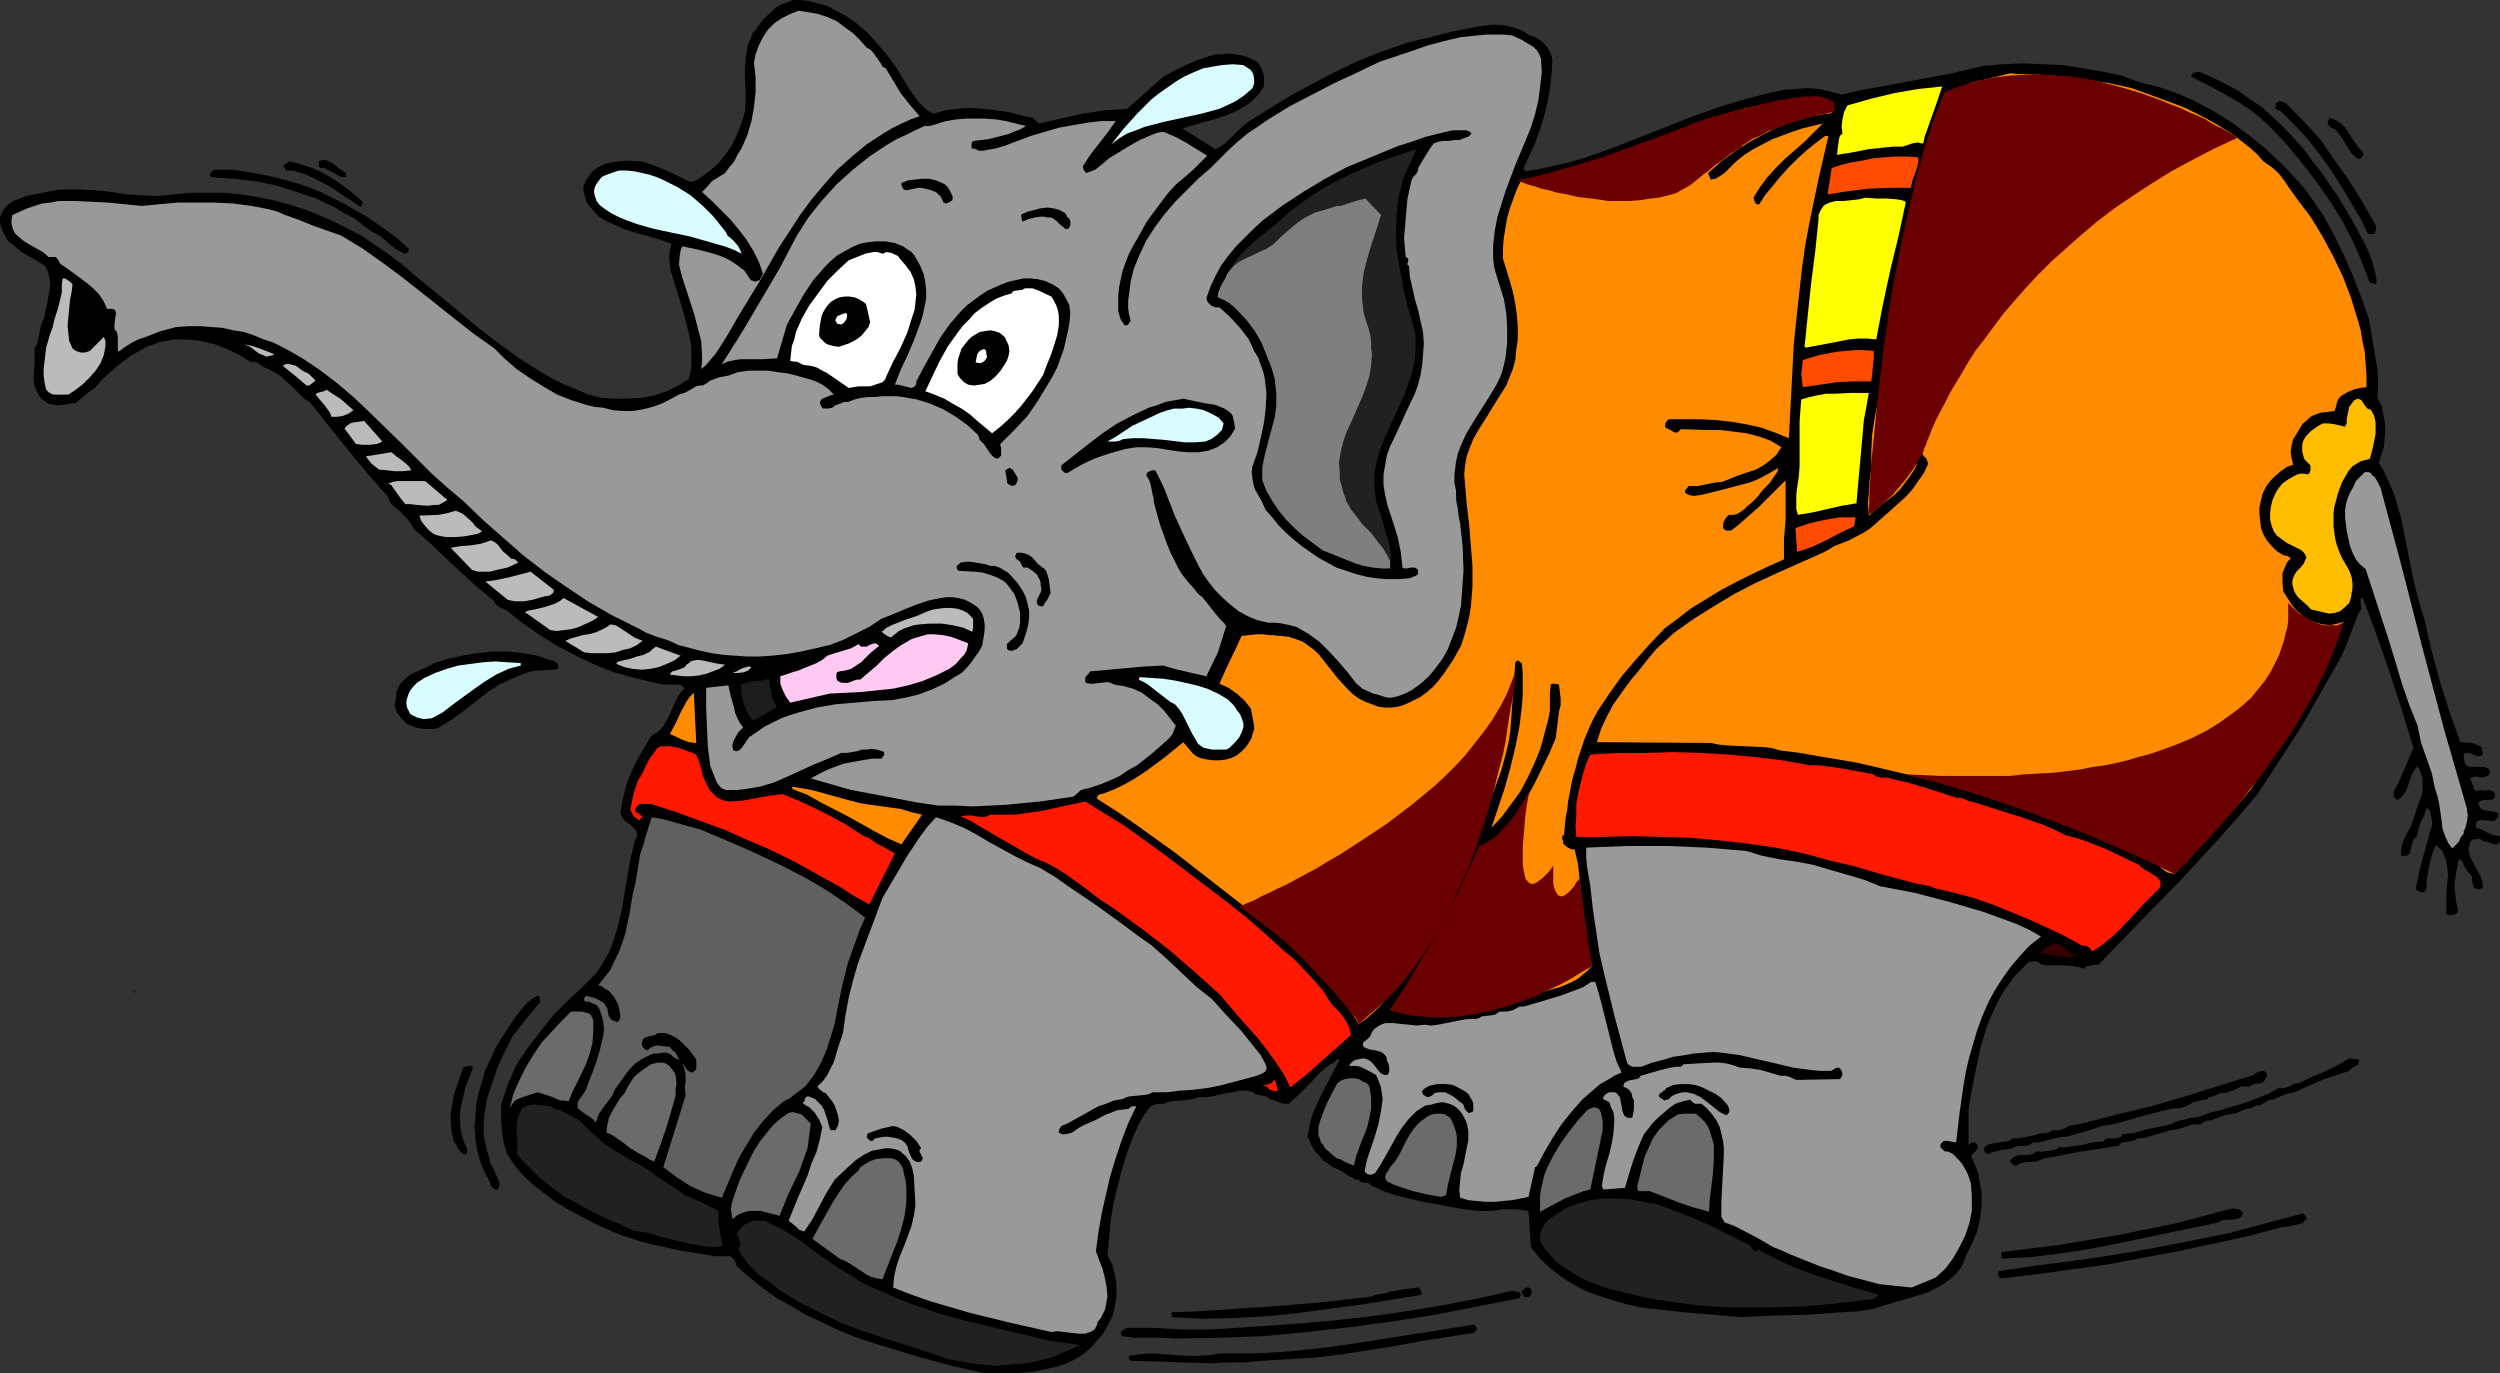 <?xml version="1.0" encoding="UTF-8" standalone="no"?>
<svg
   version="1.0"
   width="129.724mm"
   height="71.253mm"
   id="svg100"
   sodipodi:docname="Elephant Stopping.wmf"
   xmlns:inkscape="http://www.inkscape.org/namespaces/inkscape"
   xmlns:sodipodi="http://sodipodi.sourceforge.net/DTD/sodipodi-0.dtd"
   xmlns="http://www.w3.org/2000/svg"
   xmlns:svg="http://www.w3.org/2000/svg">
  <rect width="100%" height="100%" fill="#333333" stroke="none"/>
  <sodipodi:namedview
     id="namedview100"
     pagecolor="#ffffff"
     bordercolor="#000000"
     borderopacity="0.25"
     inkscape:showpageshadow="2"
     inkscape:pageopacity="0.0"
     inkscape:pagecheckerboard="0"
     inkscape:deskcolor="#d1d1d1"
     inkscape:document-units="mm" />
  <defs
     id="defs1">
    <pattern
       id="WMFhbasepattern"
       patternUnits="userSpaceOnUse"
       width="6"
       height="6"
       x="0"
       y="0" />
  </defs>
  <path
     style="fill:#000000;fill-opacity:1;fill-rule:evenodd;stroke:none"
     d="m 173.72,10.501 1.131,1.454 1.131,1.615 1.939,3.231 0.97,1.454 1.131,1.615 1.293,1.292 0.808,0.646 0.97,0.485 1.131,-0.323 1.131,-0.323 2.424,-0.323 2.424,-0.162 2.586,0.162 2.586,0.323 2.424,0.323 2.424,0.646 2.262,0.485 1.293,1.131 4.202,-0.969 4.363,-0.969 4.202,-0.646 2.262,-0.162 2.262,-0.162 7.11,-6.3 2.101,-1.131 2.262,-1.131 2.262,-0.969 2.424,-0.808 1.131,-0.323 h 1.293 l 1.131,-0.162 1.293,0.162 1.131,0.162 1.293,0.323 1.131,0.485 1.131,0.646 0.323,0.646 0.323,0.485 0.485,1.454 v 1.292 0.646 l -0.323,0.646 -0.646,0.969 -0.808,0.808 -0.808,0.808 -0.97,0.646 -1.939,1.131 -1.939,0.808 -2.262,0.808 -2.101,0.485 -4.202,1.292 6.464,4.039 0.97,-0.485 0.97,-0.646 1.454,-1.454 1.616,-1.615 0.808,-0.646 0.808,-0.646 4.202,-2.585 4.202,-2.585 4.202,-2.262 4.363,-2.262 4.363,-2.1 4.525,-1.777 4.525,-1.615 2.424,-0.646 2.262,-0.485 2.424,-0.646 2.586,-0.646 2.586,-0.485 2.424,-0.485 2.586,-0.323 h 1.293 l 1.293,0.162 1.293,0.323 1.131,0.323 1.131,0.485 1.131,0.808 0.808,0.162 0.808,0.485 0.808,0.485 0.646,0.646 0.485,0.646 0.485,0.646 0.323,0.969 0.162,0.808 -0.162,2.746 -0.323,2.746 -0.485,2.746 -0.646,2.746 -0.808,2.585 -0.97,2.746 -1.131,2.423 -1.131,2.423 0.323,0.646 2.909,-0.485 2.909,-0.646 2.909,-0.646 2.747,-0.808 5.494,-1.939 5.333,-2.1 5.333,-2.1 5.333,-2.1 5.494,-1.939 2.747,-0.808 2.747,-0.808 4.525,-1.131 2.262,-0.485 2.262,-0.162 2.262,-0.162 2.262,0.162 2.262,0.485 2.262,0.646 3.394,-0.808 3.555,-0.646 6.949,-1.292 6.949,-1.292 3.555,-0.808 3.394,-0.808 3.878,-0.323 3.878,-0.162 4.04,0.162 3.878,0.162 3.878,0.646 3.878,0.646 3.717,0.808 3.555,1.292 3.878,0.969 3.717,1.292 3.555,1.615 3.555,1.939 3.394,2.1 3.232,2.423 3.232,2.585 3.07,2.908 1.616,1.615 1.454,1.615 1.454,1.615 1.293,1.777 2.586,3.716 2.101,3.877 1.939,4.039 1.778,4.039 1.616,4.2 1.454,4.2 0.646,3.716 0.646,3.877 0.323,1.777 0.162,1.939 v 1.939 l -0.162,1.939 0.808,1.615 0.323,1.454 0.323,1.615 0.162,1.777 -0.162,1.615 -0.162,1.777 -0.485,1.454 -0.485,1.615 0.97,1.615 0.808,1.777 0.808,1.777 0.646,1.777 1.131,3.877 0.808,4.039 0.808,4.039 0.808,4.039 0.97,3.877 1.131,3.716 1.454,6.3 1.616,5.977 1.939,6.139 2.101,5.816 2.262,0.162 0.97,0.323 0.97,0.485 v 0.485 l 0.162,0.323 v 0.323 0.323 l -0.485,0.323 h -0.485 l -0.485,-0.162 -0.485,-0.162 -0.808,-0.323 h -0.485 l -0.485,0.162 v 0.808 l 0.162,0.808 0.162,0.323 0.162,0.323 0.323,0.162 0.485,0.162 h 0.97 1.131 0.646 l 0.485,0.162 0.323,0.162 0.323,0.485 v 0.323 l -0.162,0.323 -0.323,0.323 -0.323,0.162 -0.808,0.162 -0.808,-0.162 h -0.808 l -0.323,0.162 -0.323,0.162 0.323,0.808 0.323,0.969 0.162,0.323 0.162,0.323 h 0.485 l 0.485,-0.162 0.97,0.162 0.808,-0.162 0.485,0.162 0.323,0.162 0.162,0.162 0.162,0.485 v 0.323 l -0.162,0.323 -0.485,0.323 h -0.646 -0.808 l -0.646,0.162 -0.323,0.162 -0.162,0.162 v 0.323 l 0.162,0.323 0.162,0.485 0.485,0.323 0.646,0.162 1.454,0.162 0.485,0.162 0.485,0.162 v 0.162 0.323 0.162 l -0.162,0.323 -0.323,0.323 -0.162,0.162 -0.646,0.162 -0.808,-0.162 h -0.323 -0.323 l -0.646,-0.162 -0.646,0.323 h -0.162 l -0.162,0.323 v 0.969 l 1.131,0.323 1.131,0.646 1.131,0.485 h 0.646 l 0.485,0.162 0.162,0.162 v 0.323 0.485 l -0.323,0.485 -0.323,0.162 h -0.485 l -0.485,-0.162 -0.808,-0.323 -0.97,-0.162 -0.162,-0.162 -0.162,-0.162 -0.485,-0.162 -0.646,0.162 h -0.485 l -0.485,0.485 -0.162,0.646 -0.162,0.646 v 0.485 l 0.323,1.292 0.646,1.131 0.646,1.292 0.646,1.131 0.485,1.292 v 0.485 0.646 l -0.485,0.162 -0.323,0.162 -0.323,-0.162 h -0.323 l -0.323,-0.323 -0.162,-0.646 -0.162,-0.646 v -0.646 l -0.323,-0.646 -0.485,-0.485 -0.162,-0.162 -0.323,-0.485 -0.323,-0.646 -0.323,-0.808 -0.323,-0.162 -0.323,-0.162 -0.485,2.423 -0.323,2.423 v 1.131 l 0.162,1.292 0.162,1.292 0.323,1.131 v 0.485 l -0.323,0.485 -0.485,0.323 h -0.162 -0.323 -0.323 -0.323 l -0.323,-0.323 v -0.485 -0.485 -1.615 -1.615 l 0.162,-1.615 0.162,-1.777 -0.162,-1.615 -0.323,-1.615 -0.323,-0.646 -0.323,-0.808 -0.646,-0.646 -0.646,-0.485 -0.323,0.808 -0.323,0.808 -0.485,1.777 -0.646,3.554 v 0.646 0.646 l -0.162,0.485 -0.162,0.323 -0.323,0.162 h -0.485 l -0.485,-0.162 -0.323,-0.162 -0.162,-0.485 0.646,-3.231 0.808,-3.069 1.778,-6.3 -0.162,-0.969 -0.162,-0.808 -0.162,-0.808 -0.323,-0.323 -0.323,-0.162 -0.485,1.454 -0.646,1.292 -0.485,1.454 -0.323,1.454 -0.485,0.323 -0.323,0.646 -0.162,0.646 v 0.323 l -0.162,0.323 -0.162,0.646 -0.162,0.485 -0.323,0.162 -0.323,0.162 h -0.323 -0.646 v -1.131 l 0.162,-0.969 0.323,-0.969 0.485,-0.969 0.97,-1.777 0.323,-0.969 0.323,-0.969 0.808,-2.423 0.485,-1.131 0.323,-1.292 v -1.292 -1.292 l -0.323,-1.131 -0.646,-1.292 -0.646,0.808 -0.485,0.808 -0.646,1.939 -0.323,0.969 -0.485,0.808 -0.646,0.808 -0.323,0.323 -0.485,0.162 -0.485,-0.485 -0.162,-0.485 v -0.485 l 0.162,-0.485 0.323,-0.646 0.323,-0.485 0.485,-1.131 2.586,-5.977 -1.131,-3.716 -1.131,-3.716 -2.424,-7.431 -2.586,-7.431 -2.747,-7.27 -0.323,0.323 v 0.646 0.646 l 0.162,0.646 -0.646,0.969 -0.485,1.292 -1.778,4.685 -0.97,2.262 -7.918,13.893 -4.363,6.785 -4.363,6.624 -3.717,4.362 -3.717,4.2 -7.757,8.401 -7.918,8.077 -7.918,8.239 h -0.646 l -0.808,0.162 -0.808,0.162 -0.323,0.162 -0.323,0.323 -0.97,-0.323 -0.97,-0.162 -2.101,-0.162 h -2.101 -1.131 l -1.131,-0.162 -0.485,-0.485 -0.485,-0.162 h -0.646 l -0.808,0.162 -1.454,1.454 -1.454,1.454 -1.131,1.615 -1.131,1.615 -0.97,1.777 -0.808,1.777 -0.808,1.777 -0.646,1.777 -1.131,3.877 -0.808,3.877 -0.808,4.039 -0.646,3.877 v 6.947 l 0.323,-0.323 0.323,-0.162 h 0.323 0.323 l 0.485,0.485 v 0.323 0.485 l -0.162,0.162 -0.323,0.323 -0.323,0.323 -0.485,0.485 0.485,1.131 0.485,1.131 0.485,1.292 0.162,1.131 0.485,2.585 v 2.585 l -0.323,2.585 -0.646,2.585 -0.97,2.262 -1.131,2.262 -0.485,1.454 -0.646,1.131 -0.808,0.969 -0.97,0.969 -1.131,0.808 -0.97,0.646 -1.293,0.646 -1.293,0.646 -2.586,0.808 -2.747,0.808 -2.747,0.808 -2.586,0.808 -3.07,0.485 -3.07,0.162 -6.464,0.485 -6.626,0.162 -6.464,0.323 -5.818,-0.485 -5.656,-0.485 -5.818,-0.646 -2.747,-0.323 -2.747,-0.646 -2.747,-0.808 -2.586,-0.808 -2.586,-0.969 -2.424,-1.292 -2.262,-1.454 -2.101,-1.615 -2.101,-1.939 -1.778,-2.262 -0.485,-7.108 -2.424,-0.323 h -2.424 l -2.424,0.323 h -2.747 l -2.586,-0.323 -2.747,-0.485 -5.333,-0.969 -2.747,-0.646 -2.586,-0.646 -2.424,-0.808 -2.424,-1.131 -0.323,-0.323 -0.323,-0.162 h -0.646 l -0.646,-0.162 -0.323,-0.162 -0.162,-0.323 h -0.646 l -0.485,-0.323 -0.97,-0.485 -0.485,-0.323 -0.485,-0.323 -0.808,-0.485 -1.131,-0.485 -0.97,-0.646 -0.97,-0.646 -0.646,-0.808 -0.808,-0.808 -0.646,-0.969 -0.97,-2.1 0.323,-2.1 0.485,-1.939 0.808,-1.939 0.808,-1.777 1.939,-3.716 1.939,-3.716 h -0.323 -0.162 l -0.323,0.323 -0.323,0.323 -0.162,0.162 h -0.323 l -1.131,0.808 -1.131,0.969 -1.939,2.1 -2.101,2.1 -2.101,1.939 h -0.646 -0.485 l -0.808,-0.323 -0.808,-0.323 -1.131,-0.323 -0.162,-0.323 -0.485,-0.162 -0.808,-0.162 -0.808,-0.162 -0.485,-0.162 -0.323,-0.323 -1.293,-0.323 h -1.454 l -1.293,0.323 -1.293,0.162 -2.747,0.646 -1.293,0.162 h -1.454 l -0.808,0.323 -0.808,0.162 -1.778,0.162 -1.778,0.162 -0.808,0.162 -0.808,0.323 h -0.97 l -0.808,0.162 -0.646,0.323 -0.646,0.646 -0.97,1.454 -0.808,1.454 -1.293,2.908 -1.131,3.069 -0.97,3.231 -0.808,3.231 -0.808,3.231 -0.485,3.231 -0.323,3.393 -0.323,3.393 0.97,1.777 0.485,1.939 0.323,2.1 v 2.1 l -0.323,2.1 -0.485,1.939 -0.97,1.939 -0.97,1.615 -1.131,1.292 -0.97,1.131 -1.293,1.131 -1.131,0.808 -1.454,0.808 -1.454,0.646 -1.454,0.485 -1.454,0.323 -3.07,0.646 -3.232,0.323 h -3.232 -3.232 l -6.464,-1.454 -6.626,-1.777 -6.302,-1.939 -3.232,-0.969 -3.232,-1.131 -3.07,-1.292 -3.07,-1.454 -3.07,-1.454 -2.747,-1.615 -2.909,-1.615 -2.747,-1.939 -2.586,-2.1 -2.586,-2.262 -0.162,-0.646 -0.162,-0.323 -0.162,-0.323 -0.323,-0.323 -0.485,-0.323 h -0.646 -1.454 -0.808 l -0.97,-0.162 -5.979,-0.969 -2.909,-0.646 -3.07,-0.646 -2.747,-0.808 -2.909,-0.969 -2.747,-1.131 -2.747,-1.292 -4.848,-2.585 -2.424,-1.454 -2.101,-1.615 -2.262,-1.777 -1.939,-1.777 -1.778,-2.1 -1.454,-2.262 -0.323,-1.131 -0.323,-1.131 -0.323,-2.262 -0.162,-2.585 v -2.262 l 0.646,-2.1 0.646,-1.939 0.808,-1.777 0.808,-1.939 1.131,-1.777 1.131,-1.615 2.424,-3.231 2.586,-3.231 2.909,-2.908 2.909,-2.746 2.747,-2.746 0.97,-1.454 0.808,-1.454 0.808,-1.454 0.646,-1.615 0.97,-3.231 0.808,-3.393 1.131,-6.947 0.646,-3.393 0.808,-3.231 0.323,-0.485 v -0.808 l -0.162,-0.485 -0.485,-0.485 -0.485,-0.485 -1.293,-0.969 -0.485,-0.646 -0.323,-0.808 0.323,-2.1 0.485,-1.939 0.485,-1.939 0.808,-1.939 0.808,-1.777 0.97,-1.777 2.101,-3.554 0.646,-0.485 0.646,-0.323 0.97,-0.969 0.808,-1.292 0.646,-1.292 1.131,-2.585 0.808,-1.454 0.97,-1.131 -0.646,-0.485 -0.646,-0.162 h -0.808 -2.262 l -0.646,-0.162 -0.808,-0.162 -4.04,-0.969 -4.04,-1.131 -3.717,-1.454 -3.717,-1.777 -3.717,-1.939 -3.394,-2.1 -3.232,-2.262 -3.232,-2.585 -0.646,-0.323 -0.808,-0.323 -0.646,-0.485 -0.162,-0.162 -0.162,-0.485 -1.939,-1.615 -2.101,-1.777 -3.878,-3.554 -3.878,-3.716 -1.939,-1.777 -2.101,-1.777 -0.485,-0.969 -0.485,-0.646 -1.454,-1.615 -1.616,-1.292 -0.646,-0.808 -0.323,-0.969 -3.878,-4.362 -3.878,-4.685 -3.878,-4.846 -3.717,-4.685 -1.131,-0.646 -0.97,-0.969 -1.778,-1.777 -1.939,-1.777 -1.131,-0.646 -1.131,-0.646 -0.485,-0.162 -0.323,-0.162 -0.808,-0.485 -0.646,-0.485 -0.646,-0.162 -0.485,0.162 -2.262,-1.454 -2.424,-1.131 -2.424,-0.969 -2.747,-0.646 -2.747,-0.323 H 35.39 33.936 l -1.293,0.323 -1.293,0.162 -1.293,0.485 -1.293,0.485 -2.909,1.615 -2.586,1.939 -2.424,2.1 -1.131,1.131 -1.131,1.292 -0.97,0.646 -0.97,0.808 -0.97,0.808 -0.485,0.323 -0.323,0.323 -1.939,0.323 -1.778,0.162 -0.808,-0.162 -0.808,-0.162 -0.808,-0.485 -0.808,-0.646 -0.646,-1.131 -0.485,-1.131 -0.162,-1.131 v -1.292 l 0.162,-2.423 v -2.746 l 0.485,-0.646 0.162,-0.646 0.323,-1.615 0.323,-1.615 0.646,-1.454 0.162,-1.131 0.323,-1.292 0.485,-2.746 0.162,-1.292 -0.162,-1.292 -0.323,-1.292 L 9.05,52.504 8.726,52.019 5.656,50.242 4.202,49.434 2.909,48.303 1.616,47.334 0.808,45.88 0.485,45.234 0.162,44.426 0,43.618 v -0.969 l 0.323,-0.808 0.323,-0.646 0.808,-0.969 1.131,-0.808 1.293,-0.485 1.293,-0.485 1.454,-0.323 2.586,-0.485 1.616,-0.323 1.616,-0.162 h 3.232 l 3.07,0.162 3.07,0.323 3.07,0.485 2.909,0.162 3.07,0.162 1.616,-0.162 1.454,-0.162 3.394,-0.323 h 3.394 3.232 l 3.232,0.323 3.232,0.485 3.07,0.646 3.07,0.808 3.07,0.969 2.909,1.131 2.909,1.292 2.909,1.454 2.747,1.454 2.586,1.777 2.586,1.777 2.586,1.939 2.424,2.1 8.08,6.624 4.04,3.393 4.202,3.231 4.202,3.069 4.363,2.746 2.262,1.292 2.262,1.131 2.424,0.969 2.262,0.969 2.586,0.646 2.586,0.162 h 2.586 l 2.747,-0.162 2.424,-0.485 2.424,-0.808 2.262,-1.131 1.131,-0.646 0.97,-0.646 0.485,-2.262 v -1.939 -2.1 l -0.323,-1.939 -0.485,-1.939 -0.485,-1.939 -1.131,-3.877 -1.616,-5.17 -0.162,-1.292 -0.162,-1.454 0.162,-1.292 0.323,-1.292 -2.262,-0.808 -2.101,-0.646 -2.424,-0.646 -2.101,-0.646 -2.262,-0.969 -2.101,-0.969 -0.97,-0.646 -0.808,-0.808 -0.808,-0.969 -0.808,-0.969 -0.323,-1.131 -0.323,-1.292 v -0.808 l 0.323,-0.646 0.162,-0.485 0.485,-0.646 0.808,-1.131 1.131,-0.808 1.293,-0.646 1.454,-0.323 1.293,-0.162 1.616,-0.162 2.909,0.162 2.424,0.808 2.424,0.969 4.686,2.262 1.131,-0.323 0.97,-0.646 1.778,-1.292 1.616,-1.454 1.454,-1.777 1.293,-1.939 0.97,-2.1 0.808,-2.1 0.646,-2.1 0.162,-2.1 v -2.1 l -0.162,-2.1 v -2.1 l 0.162,-2.1 0.323,-2.1 0.162,-0.808 0.485,-0.969 0.323,-0.969 0.646,-0.808 1.454,-1.939 0.808,-0.808 0.97,-0.808 0.808,-0.808 1.131,-0.646 0.97,-0.323 L 155.459,0 h 1.454 l 1.454,0.162 1.293,0.323 1.293,0.323 1.293,0.323 1.131,0.646 2.424,1.292 2.101,1.454 2.101,1.777 1.939,2.1 z"
     id="path1" />
  <path
     style="fill:#999999;fill-opacity:1;fill-rule:evenodd;stroke:none"
     d="m 170.003,9.37 0.646,0.323 0.485,0.485 0.808,1.131 0.808,1.131 0.323,0.646 0.646,0.323 1.454,2.423 1.454,2.423 1.778,2.262 0.97,1.131 0.97,1.131 -1.778,0.646 -1.778,0.808 -1.939,0.969 -1.616,0.969 -3.232,2.1 -2.909,2.423 -2.909,2.585 -2.424,2.746 -2.586,3.069 -2.262,3.069 -2.101,3.231 -2.101,3.231 -3.878,6.785 -4.04,6.624 -1.939,3.393 -1.939,3.069 -0.646,0.969 -0.97,1.131 -0.808,0.969 -0.97,0.808 0.162,-1.454 v -1.292 l -0.162,-2.746 -0.646,-2.423 -0.646,-2.585 -1.616,-5.008 -0.808,-2.423 -0.646,-2.585 0.162,-1.777 0.162,-0.969 0.323,-0.808 3.07,0.646 3.07,0.808 1.454,0.485 1.454,0.646 1.293,0.808 1.293,0.969 0.485,0.323 0.323,0.485 0.646,0.969 0.323,0.485 0.485,0.162 0.485,0.162 0.323,-0.162 0.485,-0.162 0.646,-1.292 -0.808,-2.262 -1.131,-2.262 -1.293,-2.1 -1.616,-2.1 -1.616,-1.939 -1.778,-1.777 -1.778,-1.777 -1.939,-1.777 0.97,-0.969 0.97,-1.131 1.293,-0.808 1.293,-0.808 0.808,-1.131 0.97,-1.131 0.646,-1.292 0.808,-1.292 1.131,-2.585 0.808,-2.746 0.485,-2.746 0.323,-2.908 v -2.908 l -0.323,-2.908 0.323,-1.615 0.646,-1.777 0.808,-1.615 0.97,-1.454 1.293,-1.292 1.454,-0.969 1.616,-0.808 1.616,-0.646 2.101,0.323 1.778,0.323 1.939,0.646 1.778,0.808 1.454,1.131 1.616,1.131 1.454,1.454 z"
     id="path2" />
  <path
     style="fill:#ff8c00;fill-opacity:1;fill-rule:evenodd;stroke:none"
     d="m 251.126,124.717 1.616,0.162 1.454,0.485 1.293,0.485 1.131,0.808 1.131,0.808 0.97,0.969 1.778,2.262 1.778,2.262 1.939,2.1 0.97,0.969 1.293,0.969 1.293,0.646 1.293,0.485 1.293,0.485 1.293,0.162 h 1.293 l 1.131,-0.162 1.131,-0.323 1.131,-0.485 2.262,-1.131 1.293,-0.969 1.131,-0.969 1.131,-1.292 0.97,-1.292 1.778,-2.585 1.616,-2.908 0.646,-1.939 0.485,-1.777 0.485,-1.939 0.323,-1.939 0.162,-1.939 0.162,-2.1 v -4.039 l -0.323,-4.039 -0.323,-4.039 -0.485,-4.039 -0.323,-3.877 -0.162,-1.939 0.162,-1.777 0.323,-1.777 0.646,-1.777 0.646,-1.615 0.808,-1.454 1.939,-3.069 1.778,-2.908 1.939,-3.069 0.646,-1.615 0.646,-1.615 0.485,-1.777 0.162,-1.777 0.323,-2.262 v -2.423 l -0.162,-2.262 -0.323,-2.262 -0.485,-2.423 -0.646,-2.262 -1.293,-4.2 v -2.1 l 0.162,-1.939 0.323,-1.939 0.323,-1.939 0.485,-1.777 0.646,-1.777 0.646,-1.777 0.808,-1.777 1.131,-0.323 1.293,-0.323 2.424,-0.485 2.586,-0.323 1.293,-0.323 1.131,-0.323 5.818,-2.1 5.656,-2.1 5.656,-2.262 5.818,-2.1 5.818,-2.1 2.909,-0.969 2.909,-0.808 3.07,-0.646 3.07,-0.646 3.07,-0.485 3.07,-0.323 1.454,0.162 1.293,0.323 0.485,0.323 0.646,0.323 0.485,0.323 0.485,0.646 v 0.323 l -0.162,0.162 -0.323,0.485 -0.485,0.162 h -0.646 l -3.232,0.646 -3.07,0.808 -3.07,1.131 -2.909,1.454 -2.909,1.615 -2.747,1.777 -2.586,1.939 -2.586,2.262 0.485,1.292 0.97,-0.162 0.808,-0.485 0.97,-0.646 0.646,-0.646 1.616,-1.615 0.808,-0.646 0.808,-0.646 1.778,-1.131 3.717,-1.939 3.878,-1.454 1.939,-0.646 1.939,-0.485 2.101,-0.485 -3.555,3.554 -3.878,3.393 -1.778,1.777 -1.616,1.777 -1.454,1.939 -1.293,2.1 0.162,0.485 0.162,0.485 0.323,0.323 h 0.485 l 1.131,-1.777 1.616,-1.939 1.454,-1.777 1.616,-1.777 1.616,-1.615 1.778,-1.615 1.778,-1.454 1.939,-1.454 h 0.646 l -1.939,8.401 -1.778,8.562 -0.808,4.362 -0.646,4.523 -0.485,4.362 -0.485,4.362 -0.323,3.069 -0.323,3.069 -0.323,6.3 -0.162,3.069 -0.162,3.069 -0.323,6.139 -2.747,-1.131 -2.747,-0.969 -2.909,-0.646 -2.909,-0.485 -2.909,-0.323 -3.07,-0.162 h -3.232 -3.07 l -0.323,0.323 -0.323,0.485 v 0.323 0.485 l 1.293,0.646 0.485,0.323 h 0.646 v 0 l 0.646,-0.646 5.171,0.162 h 2.586 l 2.586,0.323 2.586,0.323 2.424,0.646 2.262,0.808 2.101,1.292 -0.485,0.646 -0.485,0.808 -1.293,1.131 -1.293,0.969 -1.454,0.808 -3.394,1.131 -3.232,1.292 -1.616,0.162 -1.616,0.323 -1.616,0.323 h -0.808 -0.97 l -0.162,0.323 -0.323,0.323 -0.162,0.323 v 0.323 l 0.485,0.323 0.323,0.162 0.97,0.162 1.131,-0.162 0.808,-0.162 3.878,-0.969 3.717,-0.969 1.778,-0.485 1.778,-0.808 1.778,-0.969 1.616,-0.969 -0.162,0.808 -0.485,0.646 -0.97,1.454 -0.646,0.646 -0.646,0.646 -1.131,1.454 -1.293,1.292 -0.646,0.485 -0.646,0.646 -0.646,0.485 -0.808,0.485 -0.646,0.162 h -0.97 l -0.485,0.485 -0.485,0.808 -0.162,0.646 v 0.323 0.323 l 0.323,0.323 0.323,0.162 h 0.97 l 1.454,-1.131 1.293,-1.131 2.747,-2.423 2.586,-2.585 2.586,-2.585 v 3.716 4.039 l -0.323,3.877 v 2.1 1.777 l -3.232,1.454 -3.07,1.454 -2.909,1.454 -3.07,1.615 -2.909,1.777 -2.909,1.777 -2.747,2.1 -2.586,1.939 -2.909,3.069 -2.747,3.069 -2.747,3.231 -2.424,3.393 -2.262,3.393 -0.97,1.777 -0.808,1.777 -0.808,1.939 -0.646,1.939 -0.646,1.939 -0.485,1.939 -0.485,1.615 -0.323,1.454 -0.646,3.393 -0.162,1.615 -0.323,1.615 -0.323,3.393 h -0.323 v 0.162 0.485 0.162 l 0.162,0.323 v 0.485 l 0.485,0.485 0.485,0.323 0.646,0.323 h 0.646 l 0.646,2.908 0.323,2.908 0.646,5.816 0.808,5.816 0.323,2.746 0.646,2.746 -0.97,0.969 -0.808,0.646 -0.97,0.808 -1.131,0.646 -2.262,0.969 -2.262,0.646 -4.848,1.292 -2.424,0.646 -2.262,0.808 -4.525,1.131 -4.363,0.646 -2.262,0.323 h -2.424 -2.424 l -2.586,-0.162 -0.323,-0.323 -0.323,-0.162 h -0.808 l -0.808,-0.162 -0.808,-0.162 4.363,-5.816 2.262,-3.069 2.101,-3.069 1.939,-3.231 1.778,-3.231 1.454,-3.393 1.293,-3.554 h -0.162 -0.323 -0.162 -0.162 l 0.808,-0.323 0.646,-0.646 0.485,-0.646 0.323,-0.808 0.323,-0.808 0.162,-0.969 0.323,-0.808 0.323,-0.808 1.454,-1.131 1.293,-1.131 1.131,-1.131 1.131,-1.292 2.101,-2.585 1.778,-2.908 1.616,-2.908 2.909,-5.977 1.293,-3.069 0.162,-1.292 0.162,-1.292 0.323,-2.585 0.323,-1.292 v -1.292 l -0.162,-1.292 -0.162,-1.454 -0.808,-0.162 h -0.485 l -0.323,0.162 -0.162,1.615 v 1.777 1.777 l -0.162,0.808 -0.162,0.808 -0.808,3.069 -0.808,2.908 -1.131,2.746 -1.293,2.746 -1.454,2.746 -1.778,2.423 -1.778,2.423 -2.101,2.262 1.293,-3.877 1.293,-3.877 1.131,-4.039 0.97,-4.039 0.808,-4.039 0.485,-4.039 0.162,-2.1 v -2.1 -2.1 l -0.162,-2.1 -0.323,-0.162 -0.323,-0.323 h -0.323 l -0.323,0.323 -0.323,4.523 -0.323,4.362 -0.323,4.523 -0.323,2.1 -0.485,2.1 -0.97,3.554 -1.293,3.554 -2.424,7.108 -2.747,6.947 -2.747,6.947 -1.778,3.554 -2.101,3.393 -2.101,3.554 -2.101,3.393 -2.424,3.069 -2.586,3.069 -1.293,1.454 -1.293,1.292 -1.454,1.292 -1.616,1.131 -1.454,-2.262 -1.454,-2.1 -1.616,-1.939 -1.778,-1.939 -1.616,-1.777 -1.778,-1.939 -3.878,-3.554 -3.878,-3.393 -2.101,-1.777 -1.939,-1.615 -3.555,-2.746 -3.717,-2.908 -7.272,-5.654 -7.434,-5.331 -3.717,-2.585 -4.04,-2.585 -0.162,-0.323 0.162,-0.162 0.162,-0.323 0.485,-0.162 0.646,-0.162 2.101,-0.808 2.262,-1.131 1.939,-1.131 1.939,-1.292 3.717,-2.746 3.555,-2.908 0.97,1.131 0.97,1.131 0.646,0.485 0.646,0.323 0.646,0.162 0.808,0.162 1.293,0.162 h 1.131 l 1.293,-0.162 1.131,-0.323 0.97,-0.485 0.97,-0.808 0.808,-0.808 0.646,-0.969 0.485,-0.808 0.162,-0.808 0.323,-0.808 v -0.808 l -0.323,-1.777 -0.323,-1.615 -1.293,-1.615 -1.454,-1.292 -1.616,-1.131 -1.778,-0.808 0.646,-1.454 0.646,-1.454 1.454,-3.069 0.646,-1.292 0.485,-1.131 0.162,-0.323 0.162,-0.323 0.162,-0.323 v 0 l 1.454,-0.162 1.454,-0.162 h 1.293 l 1.131,0.162 h 0.97 l 0.808,0.162 h 0.323 z"
     id="path3" />
  <path
     style="fill:#999999;fill-opacity:1;fill-rule:evenodd;stroke:none"
     d="m 238.845,127.948 -2.262,4.685 -2.101,-0.485 -2.101,-0.485 -2.101,-0.485 -2.101,-0.646 -3.555,0.162 -3.555,0.323 -3.555,0.323 -3.717,0.323 -0.323,0.485 -0.485,0.485 -0.162,0.323 v 0.323 0.323 l 0.162,0.323 0.808,0.162 h 0.646 l 1.293,-0.162 1.454,-0.162 0.646,0.162 0.646,0.323 1.939,0.323 1.778,0.485 1.778,0.808 1.454,1.131 1.616,1.131 1.293,1.292 1.131,1.454 1.131,1.454 -0.323,0.808 -0.323,0.808 -0.485,0.646 -0.646,0.646 -1.293,1.131 -1.454,1.292 -3.07,2.423 -1.778,0.969 -1.616,1.131 -1.778,0.808 -1.939,0.808 -1.939,0.646 -1.939,0.485 -1.454,1.292 -3.232,0.485 -3.394,0.485 -3.394,0.323 -3.232,0.323 -3.394,0.162 -3.232,0.162 -3.394,-0.162 h -3.232 l -4.363,-0.646 -4.202,-0.808 -8.565,-1.615 -7.918,-2.262 1.454,-0.808 1.616,-0.808 1.616,-0.646 1.778,-0.646 1.778,-0.323 1.778,-0.323 1.939,-0.323 h 1.939 l 0.162,-0.323 0.323,-0.323 v -0.485 -0.162 l -0.323,-0.162 -1.131,-0.323 -0.97,-0.162 -0.97,0.162 h -0.97 l -0.97,0.323 -0.97,0.162 -0.97,0.162 h -1.131 l -2.586,1.131 -2.747,1.131 -5.333,2.423 -2.586,1.131 -2.747,0.808 -2.909,0.485 -1.454,0.162 h -1.454 -0.485 -0.323 l -0.808,-0.323 -0.485,-0.485 -0.485,-0.646 -0.646,-1.615 -0.646,-1.615 -0.485,-3.877 -0.162,-3.716 -0.162,-3.877 v -3.877 l 4.363,-0.485 0.485,2.262 0.646,2.1 0.162,0.969 0.485,1.131 0.485,0.969 0.646,0.808 -0.97,0.969 -0.646,1.131 -0.323,0.646 -0.162,0.646 v 0.485 l 0.162,0.646 0.646,0.162 0.485,-0.162 0.323,-0.323 0.323,-0.323 0.646,-0.969 0.323,-0.485 0.323,-0.485 1.454,-0.969 1.616,-1.131 1.616,-0.808 1.616,-0.808 1.778,-0.646 1.616,-0.485 3.555,-0.969 3.717,-0.646 3.717,-0.323 3.717,-0.323 3.555,-0.162 2.747,-0.485 2.586,-0.646 2.586,-0.969 2.424,-1.131 2.262,-1.454 1.131,-0.646 0.97,-0.969 0.808,-0.969 0.808,-1.131 0.808,-1.131 0.646,-1.131 0.323,-1.939 0.162,-1.131 v -1.131 l -0.162,-1.131 -0.323,-0.969 -0.485,-0.808 -0.646,-0.646 -1.293,-0.808 -0.97,-0.485 -1.293,-0.323 -1.131,-0.162 h -1.131 l -1.293,0.162 -2.262,0.485 -2.424,0.808 -2.424,0.969 -2.262,0.969 -2.101,0.808 -2.424,1.615 -2.586,1.292 -2.586,1.292 -2.586,0.969 -2.747,0.646 -2.909,0.646 -2.747,0.485 -2.909,0.323 -2.586,0.162 h -2.262 l -2.424,-0.162 -2.262,-0.162 -2.262,-0.323 -2.262,-0.485 -4.363,-1.131 -0.97,-0.485 -1.131,-0.485 -2.101,-0.646 -2.101,-0.808 -1.131,-0.646 -0.97,-0.485 -4.525,-2.262 -4.525,-2.585 -4.363,-2.908 -4.202,-2.908 -4.202,-3.231 -3.878,-3.393 -4.04,-3.554 -4.04,-3.877 -3.07,-2.585 -3.07,-2.746 -5.979,-5.977 -6.141,-5.977 -3.232,-3.069 -3.232,-2.746 -3.394,-2.585 -3.394,-2.262 -1.939,-1.131 -1.778,-0.969 -1.939,-0.969 -1.939,-0.646 -1.939,-0.808 -1.939,-0.646 -2.101,-0.323 -2.101,-0.485 -2.101,-0.162 -2.262,-0.162 h -2.262 l -2.424,0.162 -3.07,0.808 -2.909,1.131 -1.454,0.485 -1.293,0.646 -1.293,0.808 -1.293,0.969 -0.162,-0.485 v -0.323 -2.1 l -0.162,-0.969 -0.323,-0.323 -0.162,-0.323 v -0.808 l 0.162,-1.454 0.162,-0.646 -0.162,-0.646 -0.162,-0.162 -0.323,-0.162 h -0.485 -0.646 l -0.646,-1.454 -0.97,-1.454 -1.131,-1.131 -1.131,-0.969 -2.586,-1.939 -2.747,-1.939 -0.323,-0.646 -0.485,-0.646 H 9.534 l -1.131,-0.969 -1.131,-0.646 -1.454,-0.808 -1.293,-0.808 -1.131,-0.969 -0.485,-0.485 -0.323,-0.646 -0.162,-0.485 -0.162,-0.808 v -0.646 l 0.162,-0.969 1.454,-0.646 1.454,-0.646 1.454,-0.485 1.454,-0.485 1.616,-0.162 1.616,-0.323 h 3.232 l 3.394,0.162 3.232,0.162 3.232,0.323 3.232,0.323 3.394,-0.323 3.555,-0.323 h 3.717 3.717 l 3.555,0.162 3.555,0.485 1.778,0.323 1.616,0.323 1.778,0.485 1.454,0.646 2.747,0.969 2.747,1.131 2.747,0.969 2.747,0.969 4.04,2.423 3.878,2.746 3.717,2.746 3.717,2.908 7.11,5.654 3.717,2.908 3.878,2.746 2.101,2.1 2.262,1.939 2.586,1.777 2.586,1.615 2.747,1.615 2.909,1.131 3.07,0.969 1.454,0.323 1.616,0.162 1.939,0.485 1.939,0.162 h 1.939 l 1.939,-0.323 1.939,-0.485 1.778,-0.646 1.616,-0.808 1.778,-0.969 0.485,-0.162 0.646,-0.162 1.131,-0.646 1.131,-0.646 0.646,-0.162 h 0.646 l 0.808,-0.485 0.646,-0.485 1.778,-0.646 0.97,-0.162 0.808,-0.162 1.778,-0.646 2.101,-0.323 h 1.939 1.939 l 2.101,0.323 1.454,0.162 1.454,0.323 2.909,0.808 1.454,0.485 1.293,0.646 1.131,0.808 1.131,1.131 -0.646,0.162 -0.808,0.323 -0.808,0.323 -0.323,0.323 -0.162,0.485 0.162,0.485 0.162,0.323 0.323,0.323 h 0.323 0.646 l 0.808,-0.162 0.646,-0.485 0.97,-0.323 0.646,-0.323 h 0.808 l 1.293,-0.485 1.293,-0.323 1.454,-0.162 h 1.293 l 1.454,-0.162 h 1.293 1.454 l 1.293,0.162 2.747,0.485 2.586,0.808 2.586,1.131 2.424,1.454 2.262,1.615 2.101,1.939 0.162,0.485 0.162,0.485 0.808,0.808 0.646,0.969 0.323,0.485 0.323,0.485 0.646,0.646 0.323,0.162 0.485,0.162 0.323,-0.323 0.323,-0.323 v -0.646 -0.969 l -0.162,-0.323 v -0.323 l 2.747,-2.746 2.586,-2.746 2.101,-3.069 1.939,-3.231 0.97,-1.615 0.808,-1.615 1.293,-3.554 0.808,-3.554 0.323,-1.777 0.162,-1.939 -0.162,-0.808 v -0.485 l -0.646,-1.292 -0.646,-1.131 -0.808,-0.969 -1.293,-0.808 -1.454,-0.646 -1.293,-0.323 -1.454,-0.162 h -1.454 l -1.454,0.323 -1.454,0.323 -1.293,0.485 -1.454,0.646 -1.454,0.646 -1.454,0.969 -1.293,0.969 -1.293,0.969 -1.131,1.131 -2.101,2.423 -1.939,2.746 -1.616,2.908 -1.616,2.908 -1.454,2.746 v 0.485 l -0.162,0.323 -0.323,0.323 -0.485,0.162 -0.646,-0.162 -1.293,-0.323 -0.646,-0.162 h -0.646 l 1.131,-2.908 1.454,-3.069 1.293,-3.069 1.131,-3.069 0.485,-1.615 0.323,-1.615 0.323,-1.454 v -1.615 l -0.162,-1.615 -0.323,-1.615 -0.646,-1.615 -0.808,-1.454 -0.485,-0.808 -0.646,-0.646 -0.808,-0.485 -0.646,-0.485 -0.808,-0.323 -0.808,-0.323 -0.97,-0.162 -0.808,-0.162 h -1.939 l -1.616,0.162 -1.616,0.323 -1.454,0.646 -1.454,0.808 -1.454,0.808 -1.293,1.131 -1.131,1.131 -1.131,1.292 -1.131,1.292 -1.939,2.908 -1.616,2.908 -1.616,2.908 -1.939,6.624 -2.747,0.162 h -2.747 -1.454 l -1.293,0.162 -1.454,0.323 -1.131,0.485 3.878,-6.139 3.717,-6.3 3.717,-6.3 3.394,-6.462 2.262,-3.554 2.586,-3.231 2.909,-3.231 3.232,-2.908 3.232,-2.585 3.394,-2.262 1.939,-1.131 1.778,-0.808 1.939,-0.969 1.778,-0.808 h 0.97 l 1.131,-0.323 0.97,-0.323 1.131,-0.323 1.939,-0.323 1.939,-0.162 h 2.101 1.778 l 2.101,0.162 1.939,0.323 3.878,0.969 -1.131,0.646 -1.293,0.485 -1.131,0.485 -1.293,0.323 -2.586,0.646 -2.747,0.323 -0.323,0.162 -0.162,0.323 v 0.969 l 0.808,0.162 0.646,0.323 h 0.808 l 0.808,-0.162 1.778,-0.323 1.616,-0.485 2.586,-0.969 2.586,-0.969 2.747,-0.808 2.747,-0.808 2.747,-0.485 2.747,-0.485 2.747,-0.323 h 2.909 l -1.616,2.262 -3.394,4.362 -1.454,2.262 0.162,0.646 0.485,0.646 0.97,-0.323 0.808,-0.323 1.454,-1.131 1.293,-1.131 0.808,-0.485 0.808,-0.485 2.101,-1.292 2.262,-1.292 1.131,-0.485 1.131,-0.485 1.293,-0.485 1.131,-0.162 2.262,0.969 2.101,1.131 2.101,1.292 2.101,1.292 -1.454,1.454 -1.454,1.454 -3.232,2.746 -1.616,1.777 -1.454,1.939 -1.454,1.939 -1.293,1.777 -1.131,2.1 -1.131,1.939 -1.131,2.1 -0.808,2.1 -0.485,1.454 -0.323,1.454 -0.323,1.615 -0.162,1.615 v 1.615 1.454 l 0.485,1.615 0.323,0.485 0.485,0.646 h 0.323 l 0.323,-0.162 0.323,-0.485 0.162,-0.323 -0.323,-1.292 -0.162,-1.131 v -1.292 l 0.162,-1.292 0.323,-2.585 0.646,-2.585 1.131,-2.746 1.293,-2.746 1.778,-2.746 1.939,-2.585 2.101,-2.423 2.262,-2.262 2.101,-2.1 2.424,-2.1 1.778,-1.777 1.778,-1.777 1.778,-1.615 1.939,-1.615 1.939,-1.292 2.101,-1.454 4.202,-2.585 4.363,-2.262 4.363,-2.262 4.525,-2.1 4.363,-2.1 6.302,-2.1 3.232,-1.131 3.07,-0.808 3.394,-0.808 3.232,-0.323 1.616,-0.162 h 1.778 1.778 l 1.616,0.162 1.778,0.808 1.616,0.969 0.808,0.485 0.646,0.646 0.485,0.808 0.323,0.808 0.162,2.746 -0.323,2.746 -0.323,2.585 -0.646,2.746 -0.808,2.585 -0.97,2.423 -2.101,5.008 -1.939,5.17 -0.808,2.585 -0.808,2.585 -0.485,2.585 -0.323,2.746 v 2.746 l 0.162,1.454 0.323,1.292 0.808,2.585 0.808,2.585 0.485,2.908 0.162,2.908 v 2.746 l -0.323,2.908 -0.323,1.454 -0.323,1.292 -0.485,1.292 -0.646,1.292 -1.454,2.423 -3.07,4.846 -1.454,2.423 -1.131,2.585 -0.485,1.292 -0.323,1.454 -0.162,1.292 -0.162,1.454 v 1.454 l 0.323,1.615 v 1.777 l 0.323,1.615 0.162,1.454 0.323,1.615 0.485,4.523 0.162,4.685 -0.162,2.262 -0.162,2.262 -0.162,2.262 -0.485,2.262 -0.485,2.1 -0.808,2.1 -0.808,2.1 -0.97,1.777 -1.293,1.777 -1.454,1.777 -1.616,1.454 -1.778,1.292 -1.293,0.646 -1.293,0.485 -0.646,0.162 -0.646,0.162 h -0.808 l -0.646,-0.162 -1.454,-0.485 -0.808,-0.162 -0.646,-0.323 -1.454,-0.646 -0.485,-0.485 -0.646,-0.485 -1.616,-2.1 -1.778,-2.1 -1.939,-2.1 -1.939,-1.939 -1.131,-0.808 -1.131,-0.808 -1.131,-0.646 -1.131,-0.646 -1.293,-0.323 -1.454,-0.323 -1.293,-0.162 h -1.454 l -2.101,-0.485 -1.939,-0.808 -1.778,-0.969 -1.616,-1.292 -1.454,-1.292 -1.454,-1.454 -1.293,-1.615 -1.131,-1.615 -0.97,-1.777 -0.97,-1.939 -1.778,-3.716 -1.778,-3.877 -1.454,-3.716 -0.485,-1.292 -0.646,-1.454 -0.646,-1.292 -0.646,-1.292 h -0.646 l -0.485,0.162 -0.485,0.323 -0.162,0.485 0.485,0.808 0.323,0.808 0.323,1.615 0.162,0.808 0.162,0.485 v 0.485 0.162 l 0.646,2.423 0.646,2.262 0.646,1.777 0.646,1.777 0.646,1.615 0.646,1.292 0.646,1.292 0.485,0.969 0.646,0.969 0.646,0.808 0.485,0.646 0.485,0.485 0.808,0.969 0.646,0.808 0.808,0.646 0.808,0.969 1.778,2.262 0.808,0.969 0.646,0.646 0.323,0.323 0.162,0.323 0.162,0.162 v 0 z"
     id="path4" />
  <path
     style="fill:#d8fcff;fill-opacity:1;fill-rule:evenodd;stroke:none"
     d="m 245.309,13.732 0.485,0.808 0.162,0.969 v 0.969 l -0.162,0.323 -0.162,0.485 -1.454,1.292 -1.616,1.131 -1.616,0.808 -1.778,0.808 -1.778,0.485 -1.778,0.485 -7.434,1.615 -3.717,0.969 -1.616,0.646 -1.778,0.646 -1.616,0.969 -1.454,1.131 2.262,-2.908 2.747,-3.069 2.747,-2.746 1.616,-1.292 1.616,-1.131 1.616,-1.131 1.616,-0.969 1.778,-0.808 1.939,-0.808 1.778,-0.323 1.939,-0.323 2.101,-0.162 2.101,0.162 z"
     id="path5" />
  <path
     style="fill:#000000;fill-opacity:1;fill-rule:evenodd;stroke:none"
     d="m 463.953,48.142 0.808,1.777 0.646,1.939 0.485,1.939 0.162,0.969 v 0.969 l -1.293,-0.323 -0.808,-2.1 -0.808,-2.1 -1.778,-4.039 -2.101,-4.039 -2.424,-3.877 -2.747,-3.877 -2.747,-3.554 -3.07,-3.716 -3.232,-3.393 -1.778,-1.615 -1.778,-1.454 -1.939,-1.292 -1.939,-1.131 -4.04,-2.262 -3.878,-1.939 0.323,-0.646 0.485,-0.162 0.485,-0.162 0.646,0.162 1.131,0.485 0.646,0.323 0.485,0.162 2.586,1.292 2.424,1.292 2.262,1.615 2.424,1.615 2.101,1.939 2.101,1.939 1.939,2.1 1.939,2.1 1.778,2.423 1.778,2.262 3.232,4.685 2.909,4.846 z"
     id="path6" />
  <path
     style="fill:#ff8c00;fill-opacity:1;fill-rule:evenodd;stroke:none"
     d="m 400.444,14.701 4.525,0.323 4.363,0.646 4.363,0.646 4.363,0.969 3.555,1.292 3.555,1.292 3.394,1.292 3.232,1.615 3.232,1.777 3.07,1.939 3.07,2.423 1.454,1.292 1.293,1.454 1.616,1.131 1.293,1.131 1.131,1.454 0.97,1.454 2.101,2.908 2.101,2.746 2.262,3.716 2.101,3.877 1.939,4.039 1.616,4.2 1.293,4.2 0.646,2.262 0.323,2.1 0.485,2.262 0.162,2.262 0.162,2.262 v 2.262 l -1.293,0.162 -1.293,0.323 -1.131,0.485 -0.485,0.323 -0.646,0.323 -0.646,0.646 -0.323,0.808 -0.162,0.808 -0.323,0.808 -1.293,0.162 -1.454,0.162 -1.293,0.485 -0.646,0.323 -0.485,0.485 -0.97,0.808 -0.646,0.969 -0.646,1.131 -0.646,0.969 -0.323,1.292 -0.162,1.131 0.162,1.292 0.323,1.292 -1.293,0.485 -1.131,0.808 -1.131,0.969 -0.97,0.969 -0.808,1.131 -0.646,1.292 -0.323,1.292 -0.323,1.454 v 1.292 l 0.162,1.454 0.162,1.292 0.485,1.292 0.646,1.131 0.97,1.131 0.97,0.969 1.293,0.808 0.808,0.162 0.323,0.162 0.323,0.323 -0.646,0.646 -0.323,0.646 -0.646,1.615 v 1.939 l 0.162,1.615 0.808,1.292 0.808,1.292 0.97,1.131 1.131,0.969 1.131,0.808 1.454,0.646 1.454,0.323 1.454,0.162 1.454,-0.323 1.131,-0.323 -0.808,2.262 -0.808,2.262 -1.939,4.2 -2.101,4.039 -2.424,4.039 -5.01,7.916 -2.586,4.039 -2.424,4.039 -3.717,4.362 -3.717,4.039 -7.595,8.239 -0.808,-0.162 -0.646,-0.162 -1.131,-0.808 -0.97,-0.969 -1.293,-0.808 -3.555,-1.615 -6.626,-3.069 -3.394,-1.454 -14.382,-4.685 -7.272,-2.423 -7.272,-2.1 -7.272,-1.777 -7.595,-1.777 -7.595,-1.292 -3.717,-0.646 -3.878,-0.485 -1.616,-0.485 -1.616,-0.162 -3.394,-0.162 -3.555,-0.162 -1.778,-0.162 -1.616,-0.323 -22.301,-0.162 0.808,-2.585 1.131,-2.423 1.293,-2.423 1.616,-2.262 1.616,-2.262 1.778,-2.1 1.778,-2.262 1.616,-1.939 1.778,-1.615 1.778,-1.615 3.878,-2.746 3.878,-2.423 4.04,-2.423 4.04,-2.1 4.202,-1.939 8.726,-3.877 1.293,-0.646 1.293,-0.808 2.909,-1.131 2.747,-1.454 1.293,-0.808 1.131,-0.969 1.454,-1.292 1.454,-1.292 3.07,-2.746 1.293,-1.454 1.131,-1.615 1.131,-1.615 0.808,-1.777 -0.162,-0.485 -0.162,-0.485 -0.485,-0.485 -0.323,-0.485 -0.485,0.162 -0.323,0.162 -0.323,0.485 v 0.323 0.969 l -0.162,0.485 -0.162,0.323 -0.97,1.454 -0.97,1.292 -0.97,1.292 -1.131,1.131 -2.586,1.939 -2.424,2.1 -0.162,-2.423 0.162,-2.1 0.162,-2.423 0.323,-2.262 v -3.393 l 0.162,-3.231 0.485,-3.231 0.646,-3.231 0.646,-3.231 0.485,-3.231 0.485,-3.231 0.323,-3.393 0.646,-3.554 0.646,-3.716 1.616,-7.108 3.232,-14.055 0.323,-0.485 0.323,-0.323 0.162,-0.808 0.162,-0.969 0.162,-0.808 1.293,-4.039 2.424,-7.916 1.454,-3.716 1.293,-0.808 1.454,-0.646 1.454,-0.646 1.454,-0.323 5.979,-1.454 1.454,0.162 h 1.616 1.616 z"
     id="path7" />
  <path
     style="fill:#ffff00;fill-opacity:1;fill-rule:evenodd;stroke:none"
     d="m 380.891,16.963 -0.97,2.908 -1.939,5.493 -0.485,1.292 -0.323,1.454 h -0.485 l -0.485,-0.162 -1.131,0.162 -0.97,0.323 -0.97,0.323 h -1.778 l -1.616,0.162 -3.232,0.323 -3.232,0.646 -3.07,0.485 0.162,-0.485 v -0.485 l 0.162,-1.131 0.162,-1.131 0.162,-0.485 0.485,-0.485 -0.162,-1.454 0.162,-1.292 0.323,-1.454 0.323,-0.646 0.323,-0.646 4.525,-1.292 4.686,-1.131 4.686,-0.808 z"
     id="path8" />
  <path
     style="fill:#000000;fill-opacity:1;fill-rule:evenodd;stroke:none"
     d="m 453.449,25.525 1.939,2.262 1.616,2.423 3.232,4.523 3.07,4.846 2.747,4.846 -0.323,1.454 h -1.293 l -1.616,-3.231 -1.939,-3.231 -1.939,-3.231 -1.939,-3.069 -2.262,-3.069 -2.262,-2.908 -2.586,-2.746 -2.747,-2.746 h -0.323 l -0.323,-0.162 -0.323,-0.323 v -0.162 l 0.162,-0.162 v -0.485 l 0.162,-0.162 0.323,-0.323 h 0.323 l 0.808,0.162 0.323,0.162 0.323,0.323 z"
     id="path9" />
  <path
     style="fill:#000000;fill-opacity:1;fill-rule:evenodd;stroke:none"
     d="m 463.468,29.887 v 0.485 l -0.162,0.323 -0.323,0.323 -0.485,0.162 -0.646,-0.485 -0.646,-0.646 -0.97,-1.454 -0.485,-0.808 -0.485,-0.808 -0.646,-0.808 -0.485,-0.646 -0.485,-0.323 -0.485,-0.162 -0.485,-0.485 -0.162,-0.162 v -0.485 l 0.323,-0.808 1.293,0.485 0.97,0.646 0.808,0.808 0.646,0.969 0.646,0.969 0.646,0.969 0.808,1.131 z"
     id="path10" />
  <path
     style="fill:#000000;fill-opacity:1;fill-rule:evenodd;stroke:none"
     d="m 288.617,26.171 -0.646,0.646 -0.97,0.323 -0.808,0.323 h -0.97 l -1.131,0.162 h -0.97 l -0.97,0.162 -0.97,0.323 -0.808,1.131 -0.808,1.292 -1.454,2.423 v 0.485 l -0.162,0.323 -0.323,0.485 -0.485,0.485 -0.162,0.323 -0.162,0.323 -0.808,3.716 -0.323,3.716 -0.162,1.939 -0.162,1.939 0.162,1.939 0.162,1.777 0.323,0.162 0.162,0.162 v 0.485 l -0.162,0.485 v 0.162 l 0.323,0.323 0.162,2.1 0.485,2.1 0.485,2.262 0.646,2.1 0.485,2.262 0.485,2.1 0.162,2.262 -0.162,2.262 -0.162,1.939 -0.323,1.939 -0.485,1.939 -0.646,1.777 -1.616,3.393 -1.616,3.554 -1.616,3.393 -0.646,1.777 -0.323,1.939 -0.323,1.777 v 1.939 l 0.323,2.1 0.485,2.1 0.97,2.908 0.97,3.069 0.646,3.069 0.162,1.454 0.162,1.615 0.323,0.162 h 0.485 l 0.808,-0.162 h 0.808 l 0.323,0.162 0.323,0.323 v 0.485 0.323 l -0.485,0.323 -0.808,0.323 -0.485,0.162 -2.101,0.162 h -2.262 l -2.101,-0.162 -1.939,-0.323 -1.939,-0.485 -1.939,-0.646 -1.939,-0.646 -1.778,-0.969 -1.778,-0.969 -1.616,-1.131 -1.616,-1.131 -1.616,-1.292 -1.454,-1.292 -1.454,-1.454 -1.293,-1.615 -1.293,-1.454 -0.97,-2.1 -1.131,-1.939 -0.323,-1.131 -0.162,-0.969 -0.162,-1.292 0.162,-1.131 0.97,-2.746 0.646,-2.746 0.646,-3.069 0.323,-2.746 0.162,-3.069 -0.162,-1.292 -0.162,-1.454 -0.323,-1.454 -0.485,-1.292 -0.485,-1.454 -0.808,-1.292 -0.485,-1.131 -0.646,-1.292 -1.616,-2.1 -1.939,-2.1 -2.101,-1.939 h -0.808 l -0.808,-0.323 -0.646,-0.646 -0.162,-0.323 -0.162,-0.485 0.808,-2.262 0.97,-2.1 1.131,-2.1 1.454,-1.939 1.454,-1.777 1.778,-1.777 1.616,-1.615 1.939,-1.777 1.939,-1.454 1.939,-1.454 4.202,-2.746 4.04,-2.423 4.202,-2.262 10.181,-4.2 2.586,-0.808 2.747,-0.969 2.586,-0.646 2.747,-0.646 h 1.131 0.485 0.97 l 0.485,0.162 0.323,0.162 z"
     id="path11" />
  <path
     style="fill:#212121;fill-opacity:1;fill-rule:evenodd;stroke:none"
     d="m 275.043,35.379 -0.323,1.615 -0.485,1.777 -0.162,1.615 -0.162,1.777 -0.162,3.554 0.162,3.554 0.646,3.554 0.646,3.554 0.808,3.554 0.97,3.231 0.323,1.292 0.323,1.292 v 1.292 1.131 l -0.162,2.423 -0.485,2.423 -0.808,2.262 -0.808,2.262 -4.04,8.885 -0.808,2.262 -0.646,2.262 -0.323,2.262 v 2.423 l 0.162,1.292 0.162,1.131 0.323,1.292 0.485,1.292 0.808,2.746 0.323,1.292 0.485,1.292 0.323,1.454 0.162,1.292 v 1.292 l -0.162,1.454 h -1.778 l -1.616,-0.162 -1.778,-0.323 -1.616,-0.485 -3.232,-1.292 -1.616,-0.646 -1.616,-0.646 -1.939,-1.454 -1.939,-1.454 -1.616,-1.454 -1.616,-1.615 -1.454,-1.777 -1.293,-1.939 -1.131,-1.939 -0.808,-2.1 v -1.292 -1.292 l 0.485,-2.423 0.646,-2.423 0.323,-1.292 0.323,-1.131 0.646,-2.423 0.323,-2.423 v -1.292 -1.131 l -0.162,-1.292 -0.162,-1.454 -0.646,-2.262 -0.97,-2.423 -0.97,-2.423 -1.293,-2.262 -1.454,-1.939 -1.778,-1.939 -0.808,-0.808 -0.97,-0.808 -1.131,-0.646 -1.131,-0.485 v -0.646 l 0.162,-0.485 0.323,-0.808 0.485,-0.969 0.485,-0.808 0.808,-1.615 0.97,-1.454 1.131,-1.454 1.131,-1.131 1.293,-1.292 1.293,-1.131 2.747,-2.1 1.454,-1.292 1.616,-1.454 3.232,-2.423 3.394,-2.262 3.555,-1.939 3.555,-1.615 3.717,-1.615 3.717,-1.292 3.878,-1.292 z"
     id="path12" />
  <path
     style="fill:#7f7f7f;fill-opacity:1;fill-rule:evenodd;stroke:none"
     d="m 270.841,42.165 -0.97,3.069 -0.97,2.908 -0.808,2.746 -0.646,2.585 -0.323,2.585 v 1.292 1.292 l 0.162,1.454 0.162,1.292 0.485,1.615 0.485,1.454 0.323,1.292 0.162,1.292 v 1.292 l 0.162,1.131 -0.162,2.262 -0.323,1.939 -0.646,2.1 -0.646,1.777 -1.616,3.716 -1.616,3.554 -0.646,1.939 -0.485,1.939 -0.323,1.939 0.162,2.262 v 1.131 l 0.323,1.131 0.323,1.292 0.485,1.292 0.162,0.646 0.485,0.808 0.485,0.808 0.646,0.808 1.454,1.939 1.778,1.777 1.454,1.939 0.808,0.969 0.485,0.808 0.485,0.808 0.485,0.969 v 0.646 0.808 h -1.778 l -1.616,-0.162 -1.778,-0.323 -1.616,-0.485 -3.232,-1.292 -1.616,-0.646 -1.616,-0.646 -1.939,-1.454 -1.939,-1.454 -1.616,-1.454 -1.616,-1.615 -1.454,-1.777 -1.293,-1.939 -1.131,-1.939 -0.808,-2.1 v -1.292 -1.292 l 0.485,-2.423 0.646,-2.423 0.323,-1.292 0.323,-1.131 0.646,-2.423 0.323,-2.423 v -1.292 -1.131 l -0.162,-1.292 -0.162,-1.454 -0.646,-2.262 -0.97,-2.423 -0.97,-2.423 -1.293,-2.262 -1.454,-1.939 -1.778,-1.939 -0.808,-0.808 -0.97,-0.808 -1.131,-0.646 -1.131,-0.485 v -0.646 l 0.162,-0.485 0.323,-0.808 0.485,-0.969 0.485,-0.808 0.323,-0.808 0.485,-0.646 0.97,-1.131 1.131,-0.808 1.293,-0.646 1.131,-0.485 1.293,-0.646 1.454,-0.646 1.454,-0.969 1.293,-1.292 1.293,-1.131 1.131,-0.969 0.97,-0.808 0.97,-0.646 0.808,-0.485 1.616,-0.808 1.778,-0.485 0.97,-0.323 0.97,-0.323 0.646,-0.162 h 0.646 l 1.454,-0.485 1.454,-0.485 1.939,-0.485 z"
     id="path13" />
  <path
     style="fill:#ff4c00;fill-opacity:1;fill-rule:evenodd;stroke:none"
     d="m 376.204,30.856 v 0.969 l -0.162,0.808 -0.485,1.454 -0.485,1.292 -0.323,1.454 h -4.04 l -4.202,0.162 -4.04,0.485 -4.04,0.646 0.808,-5.17 1.939,-0.646 2.101,-0.485 1.939,-0.323 2.262,-0.485 2.101,-0.162 2.101,-0.162 h 2.262 z"
     id="path14" />
  <path
     style="fill:#000000;fill-opacity:1;fill-rule:evenodd;stroke:none"
     d="m 67.872,33.925 v 0.808 h -0.646 l -0.646,-0.162 -1.131,-0.646 -1.293,-0.646 -0.485,-0.323 h -0.808 l -0.323,-0.323 v -0.485 -0.323 l 0.162,-0.323 0.808,-0.162 0.646,0.162 0.646,0.323 0.646,0.323 1.131,0.969 z"
     id="path15" />
  <path
     style="fill:#000000;fill-opacity:1;fill-rule:evenodd;stroke:none"
     d="m 71.104,39.58 v 0.323 0.162 l -0.162,0.323 -0.323,0.162 -1.616,-1.131 -1.778,-1.131 -1.616,-1.131 -1.616,-0.969 -1.939,-0.969 -1.939,-0.969 -2.101,-0.646 -0.808,-0.162 h -1.131 l -0.162,-0.323 -0.162,-0.323 -0.162,-0.162 0.162,-0.323 0.485,-0.323 0.485,-0.323 2.101,0.485 1.939,0.646 1.939,0.808 1.778,0.969 1.778,1.131 1.616,1.131 1.616,1.292 z"
     id="path16" />
  <path
     style="fill:#000000;fill-opacity:1;fill-rule:evenodd;stroke:none"
     d="m 80.154,48.788 v 0.323 l -0.162,0.323 -0.485,0.323 -0.808,-0.323 -0.97,-0.485 -1.616,-1.292 -1.454,-1.292 -1.778,-0.969 -1.778,-1.292 -1.616,-1.292 -1.939,-0.969 -1.778,-1.131 -1.778,-0.808 -1.939,-0.969 -3.878,-1.292 -4.04,-1.292 -4.04,-0.808 -4.363,-0.485 -4.363,-0.323 -0.162,-0.323 v -0.323 l 0.162,-0.162 0.162,-0.323 0.485,-0.323 h 0.646 2.747 l 2.586,0.323 2.586,0.485 2.586,0.485 2.424,0.646 2.424,0.646 2.424,0.808 2.424,0.969 2.262,1.131 2.262,1.131 2.262,1.292 2.262,1.292 2.101,1.454 2.101,1.454 2.101,1.615 z"
     id="path17" />
  <path
     style="fill:#d8fcff;fill-opacity:1;fill-rule:evenodd;stroke:none"
     d="m 141.885,44.911 0.485,0.646 0.323,0.646 1.131,0.969 0.97,1.131 0.323,0.646 0.323,0.808 -1.616,-0.808 -1.778,-0.646 -3.394,-0.969 -3.394,-0.969 -6.949,-1.454 -3.394,-0.969 -1.778,-0.646 -1.616,-0.646 -1.616,-0.808 -1.454,-0.969 -0.646,-0.485 -0.323,-0.323 -0.485,-0.646 -0.162,-0.485 -0.162,-0.485 -0.162,-0.646 v -0.485 l 0.162,-0.646 0.323,-0.646 0.485,-0.646 0.485,-0.646 0.646,-0.323 1.293,-0.485 1.454,-0.485 h 1.454 l 1.616,0.162 1.454,0.323 1.454,0.323 1.454,0.485 1.454,0.646 1.293,0.646 1.293,0.646 2.586,1.615 2.424,2.1 2.101,2.1 z"
     id="path18" />
  <path
     style="fill:#000000;fill-opacity:1;fill-rule:evenodd;stroke:none"
     d="m 186.486,37.803 0.323,0.646 v 0.808 l -0.808,0.485 -0.485,0.162 -0.485,-0.162 -0.485,-1.131 -0.808,-0.808 -0.646,-0.323 -0.485,-0.162 -0.485,-0.162 -0.646,-0.162 -0.808,-0.162 h -0.646 l -1.454,0.323 -0.808,0.162 -0.485,-0.162 -0.162,-0.162 -0.162,-0.323 -0.162,-0.323 v -0.485 l 1.293,-0.485 1.293,-0.162 1.454,-0.162 h 1.454 l 1.293,0.323 1.131,0.485 0.646,0.323 0.485,0.485 0.323,0.485 z"
     id="path19" />
  <path
     style="fill:#ffff00;fill-opacity:1;fill-rule:evenodd;stroke:none"
     d="m 373.78,39.58 -1.454,6.785 -1.616,6.624 -1.454,6.785 -0.646,3.393 -0.646,3.393 -1.778,-0.162 h -1.778 l -1.778,0.162 -1.616,0.323 -3.394,0.646 -3.394,0.646 -0.323,-0.162 0.646,-6.3 0.646,-6.139 0.808,-6.3 0.646,-6.3 v -0.808 l 0.323,-0.808 0.323,-0.485 0.323,-0.485 0.485,-0.323 0.646,-0.323 1.293,-0.323 h 1.454 l 1.616,-0.162 1.454,-0.162 1.293,-0.323 2.101,0.162 h 2.101 l 1.939,0.162 0.97,0.162 z"
     id="path20" />
  <path
     style="fill:#000000;fill-opacity:1;fill-rule:evenodd;stroke:none"
     d="m 209.757,42.972 0.162,0.485 v 0.808 l -0.323,0.485 -0.162,0.162 h -0.485 l -0.323,-0.323 -0.485,-0.323 -0.323,-0.323 -0.485,-0.485 -0.808,-0.646 -0.485,-0.162 h -0.646 l -0.646,-0.162 h -0.646 l -1.131,0.162 -1.293,0.323 -1.131,0.485 -0.162,-0.323 v -0.323 l -0.162,-0.485 0.162,-0.323 1.131,-0.485 1.293,-0.323 1.131,-0.323 1.454,-0.162 1.293,0.162 1.131,0.323 1.131,0.646 0.323,0.646 z"
     id="path21" />
  <path
     style="fill:#ffffff;fill-opacity:1;fill-rule:evenodd;stroke:none"
     d="m 176.467,50.727 1.131,1.292 0.97,1.292 0.646,1.454 0.323,1.454 0.162,1.454 -0.162,1.615 -0.162,1.454 -0.485,1.454 -0.97,3.069 -1.293,2.908 -1.454,2.746 -1.293,2.746 -0.162,0.485 -0.323,0.485 -0.323,0.323 -0.485,0.162 -0.97,0.323 -0.97,0.323 h -1.131 -1.131 l -0.97,0.162 -0.97,0.162 -2.101,-1.454 -2.101,-1.454 -0.97,-0.485 -1.131,-0.646 -1.293,-0.323 -1.293,-0.162 -0.646,-0.323 -0.646,-0.323 h -0.646 l -0.646,-0.162 0.162,-1.454 0.162,-1.454 0.485,-1.292 0.323,-1.454 1.131,-2.585 1.454,-2.585 1.778,-2.423 1.778,-2.423 2.101,-2.1 2.101,-1.939 1.616,-0.646 1.616,-0.646 0.808,-0.162 0.808,-0.162 h 0.808 l 0.97,0.323 0.808,-0.323 0.97,0.162 0.97,0.485 0.323,0.162 z"
     id="path22" />
  <path
     style="fill:#bbbbbb;fill-opacity:1;fill-rule:evenodd;stroke:none"
     d="m 14.221,55.735 -0.162,1.454 -0.323,1.615 -0.323,3.393 -0.162,1.615 0.162,1.615 0.162,1.454 0.646,1.454 0.646,0.485 0.97,0.323 h 0.808 l 0.97,-0.323 2.747,-2.746 0.323,0.808 v 0.969 l -0.162,0.969 -0.162,0.808 -0.323,0.808 -0.323,0.808 -0.97,1.454 -1.131,1.292 -1.293,1.292 -1.454,1.131 -1.454,0.969 h -2.262 -0.646 l -0.485,-0.162 -0.485,-0.323 -0.485,-0.485 -0.323,-1.454 -0.162,-1.292 v -1.454 l 0.162,-1.292 0.323,-2.746 0.808,-2.746 0.485,-1.292 0.323,-1.454 0.808,-2.585 0.646,-2.746 v -1.454 l 0.162,-1.292 h 0.485 l 0.485,0.323 0.485,0.323 z"
     id="path23" />
  <path
     style="fill:#ffffff;fill-opacity:1;fill-rule:evenodd;stroke:none"
     d="m 206.201,58.158 0.485,0.808 0.485,0.969 0.323,0.969 0.162,0.969 v 0.969 0.969 l -0.323,1.939 -0.646,2.1 -0.646,1.939 -0.808,1.939 -0.646,1.777 -2.101,3.231 -1.131,1.454 -1.131,1.454 -1.293,1.454 -1.293,1.292 -1.454,1.292 -1.616,1.292 -2.909,-2.423 -1.454,-1.292 -1.616,-1.131 -1.778,-0.969 -1.616,-0.969 -1.939,-0.808 -1.778,-0.646 1.293,-2.746 1.454,-3.069 1.616,-2.908 1.939,-2.746 1.131,-1.454 1.131,-1.131 1.131,-1.292 1.293,-0.969 1.454,-0.969 1.293,-0.808 1.616,-0.646 1.616,-0.485 0.162,-0.323 0.323,-0.162 1.454,-0.162 0.646,-0.323 h 0.808 0.646 l 1.293,0.485 z"
     id="path24" />
  <path
     style="fill:#000000;fill-opacity:1;fill-rule:evenodd;stroke:none"
     d="m 19.877,62.681 -0.646,1.292 -0.97,1.292 -0.485,0.485 -0.646,0.485 -0.646,0.323 -0.646,0.323 -0.323,-1.131 -0.162,-0.969 -0.162,-1.292 0.162,-1.131 0.323,-2.262 0.646,-2.1 1.939,2.1 0.808,1.131 z"
     id="path25" />
  <path
     style="fill:#000000;fill-opacity:1;fill-rule:evenodd;stroke:none"
     d="m 169.841,59.612 0.808,3.554 -0.323,0.969 -0.646,0.808 -0.646,0.808 -0.808,0.646 -0.808,0.485 -0.97,0.485 -1.939,0.646 -1.131,-0.162 -1.131,-0.323 -0.485,-0.323 -0.485,-0.485 -0.485,-0.485 -0.162,-0.646 0.162,-1.777 0.323,-1.777 0.323,-0.808 0.485,-0.808 0.485,-0.646 0.646,-0.646 0.808,-0.485 0.808,-0.323 0.97,-0.162 h 0.97 l 0.97,0.162 0.808,0.323 0.808,0.485 z"
     id="path26" />
  <path
     style="fill:#ffffff;fill-opacity:1;fill-rule:evenodd;stroke:none"
     d="m 165.963,61.389 0.162,0.323 v 0.323 l -0.162,0.646 -0.485,0.646 -0.485,0.323 -0.808,-0.162 -0.162,-0.323 -0.162,-0.162 v -0.323 l 0.162,-0.323 0.162,-0.323 0.323,-0.162 0.808,-0.323 z"
     id="path27" />
  <path
     style="fill:#000000;fill-opacity:1;fill-rule:evenodd;stroke:none"
     d="m 197.313,66.72 0.485,0.969 0.162,1.131 -0.162,0.969 -0.323,0.969 -1.131,1.777 -0.646,0.808 -0.808,0.808 -0.808,0.646 -0.97,0.485 -0.97,0.162 -1.131,0.162 -1.131,-0.162 -0.808,-0.485 -0.808,-0.808 -0.485,-0.808 v -1.131 -0.969 l 0.162,-0.969 0.323,-0.969 0.323,-0.969 0.646,-0.808 0.646,-0.808 0.646,-0.646 0.808,-0.485 0.808,-0.485 0.97,-0.162 1.131,-0.162 0.808,0.162 0.97,0.323 0.808,0.646 0.323,0.323 z"
     id="path28" />
  <path
     style="fill:#bbbbbb;fill-opacity:1;fill-rule:evenodd;stroke:none"
     d="m 53.813,69.466 -0.323,0.162 -0.485,0.162 -0.808,0.162 -0.646,-0.323 -0.808,-0.323 -0.646,-0.485 -0.808,-0.646 -0.646,-0.323 -0.808,-0.323 1.616,0.323 1.454,0.485 z"
     id="path29" />
  <path
     style="fill:#ffffff;fill-opacity:1;fill-rule:evenodd;stroke:none"
     d="m 193.597,69.951 -0.162,0.323 -0.323,0.485 -0.485,0.323 -0.323,0.162 -0.97,-0.162 0.162,-0.808 0.162,-0.808 0.485,-0.646 0.323,-0.162 0.323,-0.162 h 0.323 l 0.162,0.162 0.162,0.323 v 0.323 0.162 z"
     id="path30" />
  <path
     style="fill:#ff4c00;fill-opacity:1;fill-rule:evenodd;stroke:none"
     d="m 367.478,68.82 v 1.454 l -0.162,1.615 -0.162,1.615 -0.162,1.292 h -3.394 l -3.394,0.162 -3.232,0.485 -3.394,0.485 -0.162,-1.292 -0.162,-1.292 0.162,-1.292 0.162,-1.454 3.232,-0.969 3.394,-0.646 1.778,-0.162 1.778,-0.162 h 1.778 z"
     id="path31" />
  <path
     style="fill:#bbbbbb;fill-opacity:1;fill-rule:evenodd;stroke:none"
     d="m 61.893,74.636 -0.808,0.646 -0.485,0.323 h -0.485 l -1.131,-0.969 -1.131,-0.969 -2.424,-1.939 0.646,-0.323 h 0.646 l 0.646,0.162 0.646,0.162 0.646,0.485 0.646,0.485 0.646,0.323 0.646,0.323 z"
     id="path32" />
  <path
     style="fill:#bbbbbb;fill-opacity:1;fill-rule:evenodd;stroke:none"
     d="m 69.326,80.452 -0.97,0.646 -1.131,0.485 -1.131,0.162 h -1.131 l -0.162,-0.646 -0.323,-0.485 -0.808,-1.131 -0.97,-1.131 -0.808,-0.969 0.162,-0.162 0.162,-0.162 0.646,-0.162 0.646,-0.162 0.323,-0.162 0.162,-0.162 1.454,0.969 1.293,0.808 1.293,1.131 z"
     id="path33" />
  <path
     style="fill:#ffff00;fill-opacity:1;fill-rule:evenodd;stroke:none"
     d="m 366.508,77.059 -0.485,2.746 -0.485,2.585 -0.485,5.493 -0.485,5.331 -0.485,5.493 -2.909,0.485 -5.656,1.292 -2.909,0.485 -0.323,-1.131 v -1.454 -1.292 l 0.162,-1.454 0.323,-2.1 0.162,-2.1 v -4.362 -4.362 l 0.162,-2.262 0.162,-2.1 1.616,-0.485 1.454,-0.323 1.778,-0.323 h 1.616 l 3.394,-0.162 z"
     id="path34" />
  <path
     style="fill:#000000;fill-opacity:1;fill-rule:evenodd;stroke:none"
     d="m 241.107,80.775 0.323,0.323 0.323,0.485 0.162,0.808 0.162,0.485 v 0.323 l 0.162,0.808 -0.485,0.808 -0.485,0.808 -0.485,0.485 -0.646,0.646 -1.454,0.969 -1.616,0.646 -1.939,0.323 h -2.101 l -1.939,-0.162 -2.101,-0.323 -1.939,-0.323 -2.101,-0.162 h -2.101 l -1.131,0.162 -0.97,0.162 -2.909,0.808 -2.909,0.969 -1.454,0.646 -1.293,0.646 -1.454,0.808 -1.293,0.808 h -0.323 -0.323 l -0.323,-0.323 -0.323,-0.323 v -0.808 l 5.333,-4.2 2.747,-2.1 2.909,-1.939 3.07,-1.615 3.07,-1.454 1.616,-0.485 1.616,-0.646 1.778,-0.323 1.778,-0.323 2.262,0.485 2.424,0.485 1.293,0.162 0.97,0.323 1.131,0.485 z"
     id="path35" />
  <path
     style="fill:#ffbf00;fill-opacity:1;fill-rule:evenodd;stroke:none"
     d="m 464.923,80.29 0.646,1.131 0.323,1.292 v 1.131 1.292 l -0.485,2.423 -0.162,0.646 -0.162,0.646 -0.323,1.131 -1.778,0.485 -1.616,0.969 -0.808,0.969 -0.646,1.131 -0.646,1.131 -0.808,2.262 -0.323,1.292 -0.323,1.131 -0.162,1.292 v 2.585 l 0.162,1.292 0.162,1.131 0.323,1.292 0.485,1.292 0.485,1.131 0.646,1.131 0.485,0.808 0.485,0.969 0.323,0.969 0.162,1.131 v 0.969 l -0.162,0.969 -0.162,0.969 -0.323,0.969 -0.808,0.808 -0.97,0.808 -0.97,0.323 -1.131,0.162 -3.555,-0.808 -0.97,-0.969 -1.131,-0.969 -0.485,-0.485 -0.485,-0.646 -0.323,-0.646 -0.162,-0.646 -0.162,-0.646 v -0.646 l 0.162,-0.485 0.162,-0.485 0.485,-0.808 0.808,-0.808 0.646,-0.808 0.323,-0.808 0.162,-0.323 -0.162,-0.485 -0.323,-0.485 -0.485,-0.485 -2.909,-1.454 -1.293,-0.969 -0.646,-0.485 -0.485,-0.646 -0.485,-1.131 -0.323,-1.292 v -1.292 l 0.162,-1.292 0.323,-1.292 0.485,-1.131 0.646,-1.131 0.808,-0.969 1.131,-0.808 1.131,-0.646 0.646,-0.323 0.646,-0.162 h 0.646 l 0.808,0.162 0.323,-0.323 0.162,-0.485 v -0.485 -0.485 l -0.485,-0.485 -0.485,-0.485 -0.323,-0.485 -0.162,-0.646 -0.162,-0.646 v -0.646 -0.646 l 0.162,-0.646 0.323,-0.646 0.323,-0.485 0.97,-0.969 1.131,-0.808 1.131,-0.646 h 1.131 l 1.131,0.162 2.101,0.485 0.323,-0.646 v -0.808 l 0.162,-0.808 0.162,-0.808 0.162,-0.808 0.485,-0.646 0.485,-0.646 0.323,-0.162 0.485,-0.162 0.323,0.162 0.323,0.162 0.485,0.808 0.646,0.808 0.323,0.162 z"
     id="path36" />
  <path
     style="fill:#d8fcff;fill-opacity:1;fill-rule:evenodd;stroke:none"
     d="m 239.976,83.037 -0.162,0.646 -0.162,0.646 -0.97,0.969 -1.131,0.808 -1.131,0.485 -2.101,0.162 h -1.939 l -4.04,-0.485 -4.04,-0.323 h -2.101 l -1.939,0.162 -0.646,0.323 -0.808,0.162 h -0.808 -0.808 l 1.131,-0.646 1.293,-0.808 2.424,-1.615 2.747,-1.292 2.747,-1.292 1.454,-0.485 1.293,-0.323 h 1.616 l 1.293,-0.162 1.454,0.162 1.454,0.323 1.454,0.646 1.454,0.808 z"
     id="path37" />
  <path
     style="fill:#bbbbbb;fill-opacity:1;fill-rule:evenodd;stroke:none"
     d="m 74.982,86.591 -0.646,0.323 -0.485,0.162 -1.293,0.162 h -1.454 l -1.293,-0.162 -2.262,-3.069 0.323,-0.323 0.323,-0.323 0.485,-0.323 0.485,-0.162 1.131,-0.162 1.131,-0.162 z"
     id="path38" />
  <path
     style="fill:#bbbbbb;fill-opacity:1;fill-rule:evenodd;stroke:none"
     d="m 80.638,92.245 -1.616,0.162 h -1.616 l -1.454,-0.162 -1.616,-0.162 -0.646,-0.485 -0.808,-0.646 -0.646,-0.808 -0.485,-0.646 5.01,-0.808 0.97,0.808 1.131,0.808 0.97,0.808 0.485,0.485 z"
     id="path39" />
  <path
     style="fill:#000000;fill-opacity:1;fill-rule:evenodd;stroke:none"
     d="m 199.576,93.699 v 0.485 l -0.162,0.485 -0.323,0.485 -0.646,0.162 -0.323,-0.162 -0.323,-0.162 -0.323,-0.323 v -0.485 l -0.323,-1.939 0.485,-0.323 0.323,-0.162 0.323,0.162 0.323,0.162 0.485,0.808 z"
     id="path40" />
  <path
     style="fill:#999999;fill-opacity:1;fill-rule:evenodd;stroke:none"
     d="m 466.862,95.638 4.202,15.67 4.04,15.832 4.202,15.832 4.525,15.67 v 0.485 l 0.162,0.646 -0.162,1.292 -0.323,1.292 -0.323,0.646 v 0.485 l -0.646,0.808 -0.323,0.808 -0.646,0.646 -0.646,0.646 -0.485,-0.646 -0.323,-0.485 -0.646,-1.454 -0.485,-1.454 -0.162,-1.615 -0.485,-3.231 -0.323,-1.454 -0.485,-1.454 -0.323,-1.615 -0.323,-1.454 -2.101,-5.977 -0.323,-1.615 -0.323,-1.615 -1.616,-4.039 -1.454,-4.2 -1.293,-4.362 -1.293,-4.2 -4.525,-13.893 -1.131,-0.969 -0.808,-0.969 -0.646,-1.292 -0.485,-1.292 -0.646,-2.908 -0.323,-2.746 v -1.292 l 0.162,-1.292 0.323,-1.131 0.485,-1.131 0.646,-1.131 0.485,-1.131 0.97,-0.969 0.808,-0.808 h 0.646 l 0.485,0.162 0.323,0.485 0.485,0.323 0.646,1.131 z"
     id="path41" />
  <path
     style="fill:#bbbbbb;fill-opacity:1;fill-rule:evenodd;stroke:none"
     d="m 87.749,98.061 -0.808,0.485 -0.97,0.485 h -0.97 l -1.131,0.162 -2.101,-0.162 -1.293,-0.162 H 79.507 l -0.808,-0.969 -0.808,-1.131 -0.808,-1.131 -0.323,-0.485 -0.646,-0.323 0.97,-0.323 0.808,-0.162 h 1.778 3.717 z"
     id="path42" />
  <path
     style="fill:#bbbbbb;fill-opacity:1;fill-rule:evenodd;stroke:none"
     d="m 94.536,104.2 -0.808,0.485 -0.808,0.162 -1.778,0.323 -1.778,0.162 h -1.778 l -0.97,-0.162 -0.808,-0.162 -0.808,-0.323 -0.646,-0.485 -0.646,-0.646 -0.646,-0.808 -0.485,-0.646 -0.323,-0.969 3.717,-0.162 1.778,-0.323 1.616,-0.485 0.808,0.323 0.646,0.323 1.293,1.131 0.646,0.646 0.485,0.646 z"
     id="path43" />
  <path
     style="fill:#ff4c00;fill-opacity:1;fill-rule:evenodd;stroke:none"
     d="m 363.6,103.23 -2.747,1.292 -2.747,1.454 -2.747,1.292 -1.454,0.485 -1.454,0.485 -0.162,-2.262 -0.162,-2.423 2.909,-0.969 2.909,-0.646 2.909,-0.485 h 3.07 z"
     id="path44" />
  <path
     style="fill:#bbbbbb;fill-opacity:1;fill-rule:evenodd;stroke:none"
     d="m 101,109.692 0.646,0.646 -2.101,0.969 -2.262,0.485 -1.131,0.323 h -1.293 -1.131 l -1.131,-0.323 -4.202,-4.362 1.939,-0.323 2.101,-0.162 1.939,-0.323 0.97,-0.323 0.97,-0.323 0.646,0.323 0.646,0.485 0.97,1.292 1.131,0.969 0.485,0.485 z"
     id="path45" />
  <path
     style="fill:#000000;fill-opacity:1;fill-rule:evenodd;stroke:none"
     d="m 204.909,111.631 0.323,0.485 0.162,0.485 0.323,1.131 0.162,1.292 0.162,1.292 -0.323,0.646 -0.323,0.646 -0.485,0.646 -0.323,0.646 h -0.485 l -0.485,-0.162 -0.162,-0.162 v -0.162 l -0.162,-0.485 0.162,-0.485 0.323,-0.646 0.323,-0.646 0.162,-0.646 -0.162,-0.646 v -0.485 l -0.162,-0.646 -0.323,-0.485 -0.162,-0.485 -0.97,-0.808 -0.97,-0.646 h -0.485 -0.323 l -0.162,-0.162 -0.162,-0.323 -0.323,-0.646 -0.162,-0.162 -0.485,-0.323 -0.162,-0.162 -0.162,-0.485 0.162,-0.323 0.162,-0.323 h 0.97 l 0.646,0.162 0.808,0.323 0.646,0.485 1.131,1.292 z"
     id="path46" />
  <path
     style="fill:#000000;fill-opacity:1;fill-rule:evenodd;stroke:none"
     d="m 200.545,115.831 0.646,1.292 0.323,1.292 0.323,1.292 v 1.292 l -0.162,1.454 -0.323,1.292 -0.808,2.423 -0.485,0.485 -0.646,0.646 -0.485,0.162 -0.323,0.162 h -0.485 l -0.485,-0.162 -0.162,-0.323 v -0.323 -0.485 l 0.323,-0.323 0.323,-0.323 0.97,-0.808 0.323,-0.485 0.162,-0.485 0.323,-0.808 0.162,-0.969 v -0.969 -0.969 l -0.485,-1.939 -0.646,-1.777 -0.485,-0.646 -0.485,-0.646 -0.485,-0.646 -0.485,-0.485 -1.454,-0.808 -1.293,-0.485 -1.616,-0.485 -1.616,-0.162 -3.07,-0.162 -0.323,-0.485 v -0.323 -0.162 l 0.808,-0.646 0.97,-0.162 h 0.97 l 0.97,0.162 0.97,0.162 0.97,0.162 0.97,0.323 h 0.808 l 0.97,0.323 0.808,0.485 0.808,0.485 0.646,0.646 1.293,1.454 z"
     id="path47" />
  <path
     style="fill:#bbbbbb;fill-opacity:1;fill-rule:evenodd;stroke:none"
     d="m 108.595,115.67 v 0.323 l -0.162,0.323 -0.646,0.485 -0.97,0.162 -0.646,0.162 -1.616,0.485 -1.778,0.323 h -1.778 l -0.808,-0.162 -0.646,-0.162 -4.363,-3.554 2.262,-0.323 2.262,-0.485 4.363,-1.131 z"
     id="path48" />
  <path
     style="fill:#bbbbbb;fill-opacity:1;fill-rule:evenodd;stroke:none"
     d="m 117.321,121.001 -0.97,0.646 -0.97,0.485 -1.131,0.485 -1.131,0.485 -1.293,0.323 -1.293,0.162 -1.293,0.162 -1.293,-0.162 -5.01,-3.554 0.808,-0.323 0.97,-0.162 2.101,-0.485 1.939,-0.646 0.97,-0.485 0.808,-0.646 z"
     id="path49" />
  <path
     style="fill:#bbbbbb;fill-opacity:1;fill-rule:evenodd;stroke:none"
     d="m 190.365,120.839 0.323,0.323 0.162,0.323 v 0.808 0.808 l -0.162,0.808 -1.778,-0.808 -2.101,-0.485 -2.101,-0.323 h -2.262 l -2.101,0.162 -1.131,0.162 -0.97,0.323 -0.97,0.323 -0.97,0.485 -0.808,0.646 -0.808,0.646 -0.97,-0.485 -0.808,-0.646 0.97,-0.808 0.97,-0.485 2.424,-0.969 2.424,-0.808 1.131,-0.485 1.131,-0.485 0.97,-0.323 1.131,-0.162 1.293,-0.162 h 1.131 l 1.293,0.162 0.97,0.323 0.97,0.485 z"
     id="path50" />
  <path
     style="fill:#bbbbbb;fill-opacity:1;fill-rule:evenodd;stroke:none"
     d="m 126.048,125.686 -0.485,0.323 -0.646,0.485 -1.293,0.646 -1.454,0.323 -1.454,0.485 -1.616,0.162 h -1.454 -1.454 l -1.616,-0.162 -3.717,-2.262 1.131,-0.485 2.262,-0.646 1.131,-0.162 1.293,-0.323 1.131,-0.485 0.97,-0.485 0.97,-0.646 0.97,0.162 0.808,0.485 2.909,1.939 0.808,0.323 z"
     id="path51" />
  <path
     style="fill:#ffc9f2;fill-opacity:1;fill-rule:evenodd;stroke:none"
     d="m 189.88,126.171 -0.162,0.808 -0.162,0.646 -0.485,0.808 -0.485,0.485 -1.131,1.292 -1.293,0.969 -1.293,0.646 -1.293,0.646 -2.747,1.131 -2.747,0.808 -2.909,0.646 -3.07,0.323 -3.07,0.323 -6.302,0.323 -7.757,1.777 -0.808,-1.131 -0.646,-1.292 -0.485,-1.292 v -1.454 l 2.424,-0.808 1.131,-0.323 1.131,-0.485 2.424,-0.969 1.131,-0.646 0.97,-0.808 1.454,-0.485 1.616,-0.485 1.616,-0.485 1.454,-0.808 0.485,0.485 h 0.485 0.646 l 0.485,-0.323 0.97,-0.323 h 0.323 l 0.646,0.485 -1.778,1.454 -1.778,1.777 -0.97,0.646 -0.97,0.646 -1.131,0.323 -1.131,0.162 -0.485,0.162 -0.162,0.485 v 0.646 l 0.162,0.485 0.485,0.323 0.485,0.162 h 0.646 0.485 l 1.293,-0.485 0.485,-0.162 h 0.646 l 3.232,-2.746 1.454,-1.454 1.778,-1.454 1.616,-1.131 1.939,-1.131 0.97,-0.323 1.131,-0.323 1.131,-0.323 h 1.131 l 1.778,0.162 1.616,0.323 1.778,0.646 z"
     id="path52" />
  <path
     style="fill:#bbbbbb;fill-opacity:1;fill-rule:evenodd;stroke:none"
     d="m 133.481,128.594 -1.293,0.969 -1.454,0.646 -1.616,0.646 -1.616,0.323 -1.616,0.162 -1.778,-0.162 -1.616,-0.323 -1.616,-0.646 0.162,-0.323 0.323,-0.162 0.646,-0.162 1.454,-0.323 1.454,-0.485 1.293,-0.323 1.293,-0.646 0.485,-0.485 0.646,-0.485 z"
     id="path53" />
  <path
     style="fill:#000000;fill-opacity:1;fill-rule:evenodd;stroke:none"
     d="m 108.595,129.563 0.808,0.646 0.162,0.485 -0.162,0.485 -0.808,0.162 h -0.808 l -1.939,0.162 -1.778,0.162 -0.97,0.323 -0.808,0.323 -2.262,0.969 -2.101,0.969 -1.778,1.131 -1.939,1.454 -3.717,2.908 -1.778,1.292 -2.101,1.292 -0.808,0.485 -0.97,0.162 h -0.808 -0.808 l -1.778,-0.323 -1.616,-0.646 -1.131,-1.131 -0.485,-0.646 -0.323,-0.485 -0.323,-0.808 -0.162,-0.808 0.162,-0.808 0.162,-0.808 v -0.808 l 0.323,-0.646 0.162,-0.485 0.323,-0.485 0.97,-0.969 0.97,-0.808 2.424,-1.131 1.131,-0.485 1.131,-0.646 2.586,-0.808 2.909,-0.646 2.909,-0.485 3.07,-0.323 h 2.909 l 3.07,0.323 2.747,0.485 1.454,0.485 1.293,0.485 z"
     id="path54" />
  <path
     style="fill:#bbbbbb;fill-opacity:1;fill-rule:evenodd;stroke:none"
     d="m 142.208,130.371 -1.131,0.808 -1.293,0.485 -1.293,0.485 -1.454,0.323 -1.454,0.162 h -1.454 l -2.747,-0.323 0.162,-0.323 0.323,-0.323 0.646,-0.162 0.97,-0.323 0.808,-0.323 0.323,-0.485 0.485,-0.323 0.323,-0.323 0.485,-0.162 0.97,-0.162 1.131,0.162 2.101,0.485 0.97,0.162 z"
     id="path55" />
  <path
     style="fill:#d8fcff;fill-opacity:1;fill-rule:evenodd;stroke:none"
     d="m 102.131,130.532 -1.293,0.323 -1.131,0.323 -2.424,1.131 -2.101,1.292 -2.101,1.454 -4.202,3.069 -2.101,1.615 -2.101,1.131 -1.616,0.162 -0.646,-0.162 -0.646,-0.162 -0.646,-0.323 -0.646,-0.323 -0.323,-0.646 -0.323,-0.646 -0.162,-0.969 0.162,-0.808 0.323,-0.969 0.323,-0.646 0.646,-0.808 0.646,-0.646 1.454,-0.969 2.101,-0.969 2.262,-0.808 2.262,-0.646 2.424,-0.323 2.424,-0.323 2.424,-0.162 2.424,0.162 2.586,0.162 z"
     id="path56" />
  <path
     style="fill:#bbbbbb;fill-opacity:1;fill-rule:evenodd;stroke:none"
     d="m 147.379,130.855 -0.646,0.646 -0.808,0.323 -1.131,0.162 h -0.485 -0.646 l 0.808,-0.323 0.808,-0.485 0.97,-0.323 0.646,-0.162 z"
     id="path57" />
  <path
     style="fill:#d8fcff;fill-opacity:1;fill-rule:evenodd;stroke:none"
     d="m 240.784,137.156 1.293,1.292 0.485,0.808 0.646,0.808 0.323,0.808 0.323,0.969 v 0.808 l -0.323,0.969 -0.485,0.969 -0.808,0.969 -0.808,0.808 -0.323,0.323 -0.646,0.323 h -1.293 -1.454 l -0.808,-0.162 -0.808,-0.162 -0.485,-0.323 -0.646,-0.485 -1.131,-1.939 -0.97,-1.939 -0.97,-1.939 -0.646,-0.969 -0.808,-0.969 -0.97,-0.485 -0.808,-0.646 -3.555,-2.746 -0.808,-0.485 -0.97,-0.485 0.162,-0.485 4.686,0.323 2.101,0.323 2.262,0.485 2.101,0.485 2.101,0.646 2.101,0.969 z"
     id="path58" />
  <path
     style="fill:#1c1c1c;fill-opacity:1;fill-rule:evenodd;stroke:none"
     d="m 151.419,136.671 0.485,1.131 0.323,0.485 v 0.485 l -4.525,2.585 -0.646,-0.808 -0.485,-0.646 -0.323,-0.969 -0.323,-0.808 -0.485,-1.939 -0.162,-1.939 1.454,-0.485 2.747,-0.323 1.293,-0.323 z"
     id="path59" />
  <path
     style="fill:#ff8c00;fill-opacity:1;fill-rule:evenodd;stroke:none"
     d="m 136.552,145.718 -1.454,-0.162 -1.293,-0.485 -2.424,-1.131 1.131,-2.1 0.97,-2.1 1.131,-2.1 0.646,-0.969 0.808,-0.808 z"
     id="path60" />
  <path
     style="fill:#ff1900;fill-opacity:1;fill-rule:evenodd;stroke:none"
     d="m 136.552,147.98 0.485,1.292 0.485,1.454 0.323,1.454 0.646,1.454 0.646,1.292 0.97,0.969 0.485,0.485 0.646,0.323 0.808,0.323 0.808,0.162 2.747,-0.162 2.586,-0.485 2.747,-0.485 2.586,-0.323 4.202,1.777 4.04,1.939 3.878,2.1 3.717,2.423 0.97,0.323 1.616,1.131 0.97,0.485 2.586,1.454 -2.586,5.17 -2.424,4.846 -2.909,-1.615 -2.747,-1.777 -5.818,-3.231 -2.909,-1.615 -2.909,-1.454 -3.07,-1.454 -3.07,-1.292 -4.686,-2.1 -4.848,-1.777 -4.848,-1.777 -5.01,-1.615 h -0.97 -0.646 -0.485 l -0.323,0.162 -0.323,0.323 -0.323,0.485 v 0.323 l 0.162,0.323 0.646,0.323 0.323,0.323 0.162,0.162 v 0.323 l -0.323,0.162 -0.162,0.323 -0.485,-0.323 -0.646,-0.485 -0.646,-1.292 0.323,-1.777 0.485,-1.939 0.646,-1.939 0.485,-0.808 0.485,-0.808 0.646,-1.454 0.808,-1.454 0.97,-1.292 0.485,-0.646 0.646,-0.323 h 1.939 l 1.616,0.323 1.778,0.646 z"
     id="path61" />
  <path
     style="fill:#ff1900;fill-opacity:1;fill-rule:evenodd;stroke:none"
     d="m 367.478,151.857 0.323,0.323 0.323,0.162 0.97,0.162 h 0.97 0.323 l 0.323,0.162 3.394,0.808 3.394,0.969 6.464,2.1 0.323,-0.162 0.485,0.162 1.131,0.485 0.323,0.162 h 0.485 l 4.525,1.454 4.686,1.454 4.686,1.615 2.262,0.969 2.262,1.131 1.939,0.485 1.939,0.646 3.717,1.454 3.394,1.615 3.394,1.615 0.646,0.646 0.808,0.485 0.808,0.485 0.808,0.485 0.485,0.323 0.485,0.646 0.162,0.323 v 0.323 0.485 l -0.323,0.485 -1.454,1.454 -1.616,1.615 -1.616,1.777 -3.232,3.393 -1.616,1.454 -1.778,1.454 -1.778,1.131 -0.323,-0.485 -0.323,-0.323 -0.646,-0.323 h -0.646 l -3.555,-1.939 -3.394,-1.615 -3.555,-1.615 -3.555,-1.454 -3.555,-1.454 -3.717,-1.292 -3.717,-0.969 -4.04,-0.969 -0.646,-0.323 -2.586,-0.485 -2.424,-0.646 -4.848,-1.292 -4.848,-1.454 -4.848,-1.131 -5.333,-1.454 -5.494,-1.131 -5.656,-0.808 -5.656,-0.646 -5.656,-0.485 -5.656,-0.162 -5.656,-0.162 -5.656,0.162 h -5.171 l -0.162,-2.1 0.162,-2.1 v -2.1 l 0.323,-1.939 0.485,-2.1 0.485,-1.939 0.646,-2.1 0.808,-1.777 5.494,-0.323 h 5.494 l 5.333,-0.162 5.333,0.162 5.333,0.323 5.333,0.485 5.333,0.646 5.333,0.969 h 1.778 l 1.454,0.162 3.232,0.485 z"
     id="path62" />
  <path
     style="fill:#ff8c00;fill-opacity:1;fill-rule:evenodd;stroke:none"
     d="m 170.649,157.834 5.979,0.808 2.101,0.646 2.101,0.485 -4.04,5.816 -2.586,-1.131 -2.747,-1.454 -5.171,-2.908 -5.333,-2.746 -2.586,-1.454 -2.909,-1.131 -0.162,-0.485 1.939,0.323 1.939,0.323 7.595,2.1 1.939,0.485 z"
     id="path63" />
  <path
     style="fill:#ff1900;fill-opacity:1;fill-rule:evenodd;stroke:none"
     d="m 220.422,161.873 8.08,5.816 8.08,6.139 4.04,3.069 3.878,3.069 3.878,3.393 3.555,3.231 1.454,1.131 1.131,1.131 2.586,2.746 2.424,2.746 0.97,1.615 0.97,1.292 1.131,1.131 1.131,1.454 0.485,0.808 0.323,0.808 0.323,0.808 v 0.808 l -5.818,5.17 -2.909,2.585 -3.07,2.423 -1.293,-2.585 -1.616,-2.423 -1.616,-2.262 -1.778,-2.262 -3.878,-4.362 -3.717,-4.362 -4.848,-4.362 -4.848,-4.2 -5.01,-3.877 -5.333,-3.877 -1.616,-1.131 -1.778,-1.131 -3.394,-2.585 -3.394,-2.423 -1.778,-1.131 -1.778,-0.969 -2.262,-0.969 -2.101,-1.131 -4.202,-2.423 -4.202,-2.423 -2.101,-1.292 -2.101,-0.969 0.808,-0.162 h 0.646 0.808 l 0.808,0.162 1.293,0.162 0.808,-0.162 0.646,-0.323 h 2.424 2.424 l 2.262,-0.323 2.424,-0.323 4.525,-0.969 4.525,-0.969 z"
     id="path64" />
  <path
     style="fill:#606060;fill-opacity:1;fill-rule:evenodd;stroke:none"
     d="m 137.36,162.681 8.403,3.554 4.202,1.939 4.04,1.939 4.04,2.1 3.878,2.262 3.878,2.585 3.878,2.908 -0.97,2.1 -0.808,2.262 -1.616,4.523 -1.131,4.523 -0.97,4.685 -0.485,2.746 -0.808,2.585 -0.808,2.585 -1.131,2.585 -1.293,2.262 -1.616,2.1 -0.97,0.808 -1.131,0.808 -0.97,0.808 -1.293,0.646 -2.101,1.777 -1.939,2.1 -1.778,2.262 -1.454,2.423 -1.454,2.423 -1.131,2.585 -2.262,5.331 -1.616,-0.485 -1.616,-0.485 -1.454,-0.646 -1.454,-0.646 -2.747,-1.777 -2.586,-1.939 4.363,-14.055 -0.162,-1.777 0.162,-0.808 v -1.615 l -0.162,-0.808 -0.162,-0.646 -0.323,-0.646 0.485,0.485 0.323,0.646 0.323,0.323 0.323,0.162 0.323,0.162 0.485,-0.162 0.162,-0.162 0.323,-0.323 v -0.646 -0.646 -0.646 l -1.454,-1.939 -0.97,-0.969 -0.808,-0.808 -0.97,-0.646 -0.97,-0.485 -1.131,-0.323 h -1.293 l -0.323,0.323 -0.485,0.162 -0.808,0.162 -0.97,0.323 -0.323,0.323 -0.162,0.646 v 0.485 l 0.323,0.485 0.323,0.323 0.485,0.162 0.323,-0.323 0.485,-0.323 0.485,-0.162 0.646,-0.162 1.131,0.162 1.293,0.162 0.485,0.646 0.646,0.485 0.323,0.646 0.162,0.323 0.162,0.485 -1.131,-0.646 -0.485,-0.485 -0.808,-0.323 h -0.808 l -0.97,0.162 h -0.808 l -0.808,0.323 -1.293,0.646 -1.454,0.969 -1.131,1.131 -0.97,1.292 -1.939,2.746 -0.323,0.808 -0.485,0.808 -1.131,1.454 -1.131,1.615 -0.323,0.808 -0.323,0.969 -0.485,-0.646 -0.646,-0.485 -0.808,-0.485 -0.646,-0.485 -0.646,-0.485 -0.323,-0.323 v -0.323 -0.323 -0.485 l 0.323,-0.485 0.323,-0.485 0.485,-0.646 0.485,-0.808 0.646,-1.777 0.646,-1.615 0.646,-1.777 0.808,-2.585 0.323,-1.454 0.323,-1.292 0.162,-1.454 -0.162,-1.454 -0.323,-1.292 -0.485,-1.292 -0.485,-0.646 -0.808,-0.323 -0.646,-0.323 h -0.808 l -0.162,-0.323 v -0.323 l 0.162,-0.323 0.323,-0.162 1.293,0.323 1.131,0.485 0.97,0.646 0.646,0.969 0.162,0.969 0.162,0.646 0.485,0.646 0.323,0.162 0.485,0.162 0.162,0.162 0.323,-0.162 0.323,-0.323 0.162,-0.808 -0.162,-0.808 -0.162,-0.808 -0.162,-0.646 -0.808,-1.454 -1.131,-1.292 -0.485,-0.162 -0.808,-0.646 -0.646,-0.162 1.293,-1.615 1.131,-1.454 0.808,-1.777 0.808,-1.615 0.646,-1.777 0.646,-1.939 0.808,-3.877 0.646,-3.877 0.485,-1.939 0.323,-1.939 0.646,-3.877 0.646,-1.939 0.485,-1.777 1.131,-3.554 2.586,0.485 2.262,0.646 2.262,0.646 z"
     id="path65" />
  <path
     style="fill:#999999;fill-opacity:1;fill-rule:evenodd;stroke:none"
     d="m 204.101,170.274 2.909,1.777 2.747,1.939 5.494,3.716 5.333,3.877 2.586,1.939 2.747,1.939 1.454,1.292 1.454,1.292 2.909,2.746 2.909,2.746 3.07,2.423 2.747,3.069 2.909,3.069 2.586,3.231 1.293,1.615 0.97,1.777 0.162,0.646 v 0.323 l -0.162,0.323 -0.323,0.323 -0.646,0.323 -0.808,0.323 -4.848,1.292 -2.424,0.646 -2.586,0.485 -2.586,0.323 -2.586,0.162 -2.586,0.323 h -2.747 l -0.646,0.323 -0.646,0.162 -1.616,0.162 -1.616,0.162 -0.646,0.162 -0.646,0.323 -1.778,0.323 -1.616,0.646 -1.454,0.485 -1.454,0.808 -1.454,0.808 -1.454,0.808 -1.454,0.808 -1.454,0.646 -0.323,0.485 -0.162,0.323 v 0.485 l 0.646,0.323 h 0.646 l 0.646,-0.162 0.646,-0.162 1.131,-0.808 1.131,-0.646 2.262,-0.969 2.101,-1.131 0.97,-0.323 1.131,-0.485 1.131,-0.162 1.293,-0.162 0.323,-0.323 0.323,-0.162 h 0.808 l -1.616,3.393 -1.293,3.393 -1.131,3.393 -1.131,3.716 -0.808,3.554 -0.808,3.554 -0.646,3.716 -0.485,3.716 0.646,1.777 0.646,1.615 0.485,1.939 0.323,1.777 0.162,1.777 -0.323,1.777 -0.162,0.808 -0.808,1.615 -0.646,0.808 -0.162,0.646 -0.323,0.646 -0.323,0.323 -0.646,0.323 -0.485,0.162 -0.485,0.162 h -1.293 l -1.454,-0.162 -1.293,-0.162 -1.454,-0.162 -1.131,0.162 -7.918,-1.777 -7.918,-1.939 -3.878,-1.131 -3.878,-1.131 -3.717,-1.292 -3.717,-1.454 0.162,-2.1 0.485,-2.1 0.646,-1.939 0.808,-1.939 1.454,-3.877 0.485,-2.1 0.323,-2.1 -0.162,-2.908 -0.162,-2.908 -0.323,-1.454 -0.485,-1.292 -0.808,-1.131 -0.646,-0.485 -0.485,-0.485 -0.97,-0.323 -0.97,-0.162 h -0.97 l -0.808,0.162 -0.97,0.162 -0.808,0.162 -1.616,0.808 -1.454,0.969 -1.454,1.292 -2.747,2.585 -1.616,2.585 -1.293,2.423 -1.454,2.746 -1.616,2.423 -0.485,-0.162 -0.485,-0.162 -0.646,-0.646 -0.808,-0.646 -0.646,-0.485 1.778,-4.362 1.939,-4.523 0.808,-2.423 0.97,-2.262 0.646,-2.423 0.485,-2.423 -0.646,-1.454 -0.808,-1.292 -1.131,-1.131 -0.646,-0.323 -0.646,-0.485 0.323,-0.323 0.162,-0.485 0.162,-0.323 0.323,-0.162 h 0.162 l 0.485,0.162 0.808,0.323 0.646,0.646 0.646,0.646 0.485,0.808 0.646,1.939 0.485,1.777 0.162,0.323 h 0.97 l 0.485,-0.969 0.162,-0.969 -0.162,-0.969 -0.323,-0.969 -0.323,-0.969 -0.485,-0.808 -1.293,-1.615 -0.485,-0.162 -0.323,-0.323 -0.485,-0.323 -0.323,-0.485 1.131,-1.131 0.808,-1.131 0.646,-1.292 0.646,-1.292 0.808,-2.746 0.97,-2.908 0.485,-3.393 0.646,-3.554 0.808,-3.231 0.97,-3.393 2.424,-6.462 2.424,-6.462 4.848,-8.239 2.586,-3.877 1.454,-1.939 1.616,-1.777 2.747,0.969 2.747,1.131 2.424,1.292 2.424,1.454 5.01,2.746 2.586,1.292 z"
     id="path66" />
  <path
     style="fill:#999999;fill-opacity:1;fill-rule:evenodd;stroke:none"
     d="m 342.43,166.881 3.232,0.969 3.232,0.646 3.394,0.485 3.394,0.646 3.232,0.969 3.394,0.969 3.232,0.969 3.232,1.292 6.787,1.292 6.787,1.777 6.626,1.939 6.626,2.423 2.424,1.131 1.131,0.646 1.131,0.646 -2.262,1.777 -1.939,2.1 -1.778,2.1 -1.616,2.262 -1.454,2.262 -1.293,2.423 -1.131,2.585 -0.97,2.585 -0.808,2.746 -0.808,2.746 -0.646,2.746 -0.485,2.746 -0.808,5.654 -0.646,5.654 -0.97,-0.162 -0.646,-0.162 h -0.485 -0.323 l -0.323,0.323 -0.323,0.323 v 0.646 l 0.485,0.485 0.485,0.323 h 0.485 l 0.97,0.485 0.646,0.646 0.646,0.646 0.646,0.808 0.97,1.777 0.646,1.939 0.162,2.585 v 2.746 l -0.485,2.423 -0.808,2.423 -1.131,2.262 -1.293,2.262 -1.454,1.939 -1.939,1.777 -4.686,1.939 -3.232,-0.323 -3.07,-0.323 -3.07,-0.808 -3.07,-0.808 -2.747,-0.969 -2.909,-0.969 -5.656,-2.262 -1.778,-0.808 -1.616,-0.646 -3.07,-1.777 -3.07,-1.615 -1.616,-0.808 -1.778,-0.646 -0.646,-1.131 v -2.908 l 0.162,-3.069 0.162,-3.069 0.162,-3.069 v -1.454 l -0.162,-1.292 -0.323,-1.454 -0.323,-1.292 -0.646,-1.292 -0.808,-1.131 -0.97,-1.131 -1.131,-0.969 h -0.646 -0.646 l -0.485,-0.323 -0.485,-0.485 -1.454,0.323 -1.454,0.485 -1.131,0.808 -1.131,0.969 -1.131,0.969 -0.97,0.969 -1.778,2.262 -1.131,2.585 -0.97,2.585 -0.808,2.585 -0.808,2.746 -4.202,0.323 -0.323,-0.646 0.323,-2.1 0.485,-2.1 0.646,-2.1 0.485,-2.1 0.323,-1.939 0.162,-2.1 v -0.969 l -0.162,-1.131 -0.485,-0.969 -0.323,-0.969 -1.293,-0.646 0.323,-0.646 0.323,-0.323 0.646,-0.323 h 0.646 0.485 l 0.485,0.323 0.162,0.323 0.323,0.323 0.162,0.969 0.162,0.808 0.162,0.969 0.323,0.808 0.162,0.162 0.485,0.323 h 0.323 0.646 l 0.323,-1.777 v -1.615 l -0.323,-0.646 -0.162,-0.808 -0.485,-0.646 -0.646,-0.485 -0.162,0.162 v -0.162 l -0.323,-0.162 0.162,-0.646 0.485,-0.323 0.323,-0.162 0.646,-0.162 0.97,-0.162 0.485,-0.162 0.323,-0.485 3.878,-1.131 2.101,-0.485 0.97,-0.162 h 0.97 l 0.485,-0.485 2.747,-0.162 2.909,-0.162 h 1.454 l 1.293,0.162 1.293,0.323 1.293,0.485 2.101,0.162 2.101,0.323 3.878,1.131 h 0.97 l 0.646,0.162 1.454,0.646 8.565,-0.162 0.323,-0.485 0.162,-0.485 -0.162,-0.646 -0.323,-0.485 -0.323,-0.162 h -0.162 l -0.485,0.162 -0.485,0.323 -0.323,0.162 h -0.162 -1.939 l -1.778,-0.162 -3.555,-0.485 -3.394,-0.808 -3.555,-0.808 -3.394,-0.808 -3.555,-0.485 -1.778,-0.162 -1.939,0.162 -1.939,0.162 -1.778,0.323 -2.262,0.323 -2.101,0.646 -1.939,0.485 -2.101,0.808 h -0.808 -0.97 l -0.323,-0.162 -0.323,-0.162 -0.323,-0.323 -0.162,-0.485 -2.262,-8.401 -2.101,-8.562 -0.97,-4.2 -0.646,-4.362 -0.646,-4.362 -0.485,-4.362 -0.646,-3.877 -0.162,-1.777 v -1.939 l 7.918,-0.323 h 7.918 l 3.878,0.162 3.878,0.162 3.878,0.323 z"
     id="path67" />
  <path
     style="fill:#350000;fill-opacity:1;fill-rule:evenodd;stroke:none"
     d="m 407.393,187.398 -0.808,0.162 -0.97,0.162 -1.778,-0.162 -1.778,-0.323 -1.778,-0.323 0.485,-0.646 0.485,-0.485 0.646,-0.323 0.808,-0.485 0.808,0.162 0.646,0.162 1.939,1.615 0.646,0.323 z"
     id="path68" />
  <path
     style="fill:#999999;fill-opacity:1;fill-rule:evenodd;stroke:none"
     d="m 312.857,192.568 0.646,2.1 0.646,2.423 1.131,4.523 1.131,4.523 0.646,2.1 0.97,2.1 -1.454,0.646 -1.293,0.808 -1.454,0.808 -1.131,0.969 -2.424,2.1 -2.101,2.423 -1.939,2.423 -1.778,2.746 -1.616,2.746 -1.454,2.746 -0.323,0.162 -1.293,5.816 -1.616,0.323 -1.616,0.323 -1.778,0.162 -1.616,0.162 h -1.778 l -1.778,-0.162 -1.616,-0.162 -1.616,-0.485 -0.162,-1.615 0.162,-1.615 0.162,-1.615 0.485,-1.615 0.646,-3.231 0.323,-1.615 v -1.777 l -0.323,-1.615 -0.808,-1.615 -0.485,-0.646 -0.646,-0.646 -0.646,-0.485 -0.808,-0.323 -0.646,-0.162 -0.646,-0.162 -1.131,0.162 -1.131,0.323 -1.131,0.162 -0.808,0.485 -0.97,0.646 -1.454,1.454 -1.293,1.615 -1.131,1.777 -0.97,1.777 -2.101,3.716 -1.131,1.777 -0.323,0.162 -0.485,0.162 h -0.323 l -0.485,-0.162 -0.485,-0.485 0.485,-2.262 1.616,-4.846 0.646,-2.262 0.485,-2.423 0.162,-1.131 0.162,-1.292 -0.162,-1.131 -0.162,-1.131 -0.485,-1.292 -0.485,-1.131 -1.131,-0.646 -1.293,-0.646 -0.646,-0.323 -0.808,-0.162 h -0.646 -0.808 l 0.485,-0.646 0.646,-0.485 0.646,-0.162 0.808,-0.162 h 0.485 l 0.485,0.162 0.646,0.323 0.646,0.646 0.485,0.646 0.485,0.646 0.485,0.485 0.646,0.323 h 0.323 0.323 l 0.162,-0.323 0.162,-0.323 v -0.808 l -0.162,-0.808 -0.323,-0.646 v -0.485 l -0.323,-0.485 -0.323,-0.323 -0.485,-0.323 -1.131,-0.323 -1.131,-0.162 -0.808,-0.323 -0.323,-0.162 -0.162,-0.323 v -0.323 l 0.162,-0.323 0.646,-0.485 0.646,-0.646 0.323,-0.808 0.485,-0.646 0.485,-0.323 0.485,-0.323 0.646,-0.323 0.646,-0.162 h 1.454 l 1.454,0.162 1.616,0.162 1.454,0.162 1.616,-0.162 1.293,0.162 1.293,-0.162 2.424,-0.485 2.424,-0.485 1.293,-0.162 h 1.293 l 0.646,-0.162 0.485,-0.323 1.293,-0.162 1.293,-0.162 0.485,-0.323 0.485,-0.323 h 0.808 0.646 l 1.293,-0.323 1.131,-0.646 h 0.646 l 0.808,-0.162 3.232,-0.969 3.232,-0.969 3.07,-1.131 1.616,-0.646 1.454,-0.969 z"
     id="path69" />
  <path
     style="fill:#000000;fill-opacity:1;fill-rule:evenodd;stroke:none"
     d="m 26.502,194.506 v 0.162 h -0.162 l -0.162,-0.485 0.162,0.162 z"
     id="path70" />
  <path
     style="fill:#000000;fill-opacity:1;fill-rule:evenodd;stroke:none"
     d="m 106.009,196.445 -1.616,1.939 -1.616,1.939 -1.454,1.939 -0.808,0.969 -0.646,1.292 -1.293,2.585 -1.131,2.585 -0.97,2.908 -0.97,2.908 -0.485,2.908 -0.162,1.454 v 1.454 1.454 l 0.323,1.454 0.323,1.454 0.485,1.454 0.162,0.969 0.808,1.454 0.323,0.808 0.323,0.646 0.323,0.808 v 0.808 l -0.323,0.646 H 97.121 l -0.485,-0.323 -0.323,-0.323 -0.162,-0.485 -0.485,-1.131 -0.485,-0.808 -0.97,-2.262 -0.646,-2.423 -0.323,-2.1 -0.162,-2.423 0.162,-2.1 0.162,-2.423 0.485,-2.262 0.646,-2.1 0.646,-2.262 0.97,-2.1 0.97,-2.1 1.131,-1.939 1.293,-1.939 1.293,-1.939 1.293,-1.777 1.454,-1.615 0.323,-0.162 0.323,-0.323 0.808,-0.485 0.323,-0.162 h 0.323 l 0.162,0.485 v 0.162 z"
     id="path71" />
  <path
     style="fill:#6b6b6b;fill-opacity:1;fill-rule:evenodd;stroke:none"
     d="m 116.352,200.16 v 1.131 1.131 l -0.162,2.1 -0.485,1.939 -0.646,1.939 -1.778,3.716 -0.97,1.939 -0.808,1.939 -0.808,-0.162 h -0.808 l -1.454,-0.646 -1.454,-0.485 -1.454,-0.485 -1.616,0.485 -1.454,0.485 -0.808,0.323 -0.646,0.323 -0.485,0.646 -0.485,0.808 0.323,-1.454 0.323,-1.292 1.131,-2.585 1.293,-2.585 1.454,-2.423 1.616,-2.423 1.939,-2.1 1.939,-2.1 1.939,-1.939 h 1.454 0.646 l 0.646,0.162 0.646,0.162 0.485,0.323 0.323,0.646 z"
     id="path72" />
  <path
     style="fill:#000000;fill-opacity:1;fill-rule:evenodd;stroke:none"
     d="m 462.499,207.753 0.162,0.485 -0.162,0.323 -0.162,0.323 -0.323,0.162 -0.646,0.323 -0.323,0.323 -0.323,0.323 -5.333,1.777 -2.586,1.131 -2.424,1.131 -2.424,0.646 -1.131,0.485 -0.97,0.485 h -0.646 l -0.323,0.162 -1.454,0.808 -0.485,0.162 h -0.485 l -0.323,0.162 -0.485,0.323 -0.97,0.162 -0.97,0.323 -0.97,0.485 -2.586,0.485 -1.293,0.485 -0.485,0.162 -0.646,0.323 h -0.646 l -0.485,0.162 -0.646,0.323 -0.323,0.323 h -0.808 -0.808 l -1.454,0.485 -1.454,0.485 -1.454,0.162 -1.616,0.485 -1.616,0.485 -1.616,0.485 -1.616,0.162 -0.485,0.323 -0.485,0.162 -0.97,0.162 -1.131,0.162 -0.323,0.323 -0.323,0.323 -4.202,0.646 -4.202,0.646 -4.04,0.808 -1.939,0.323 -1.778,0.646 -2.101,0.162 -0.808,0.162 -0.485,0.162 -0.323,0.323 h -0.485 l -0.323,-0.162 -0.323,-0.323 -0.323,-0.323 0.485,-0.646 0.485,-0.323 0.808,-0.323 h 0.646 1.454 l 0.646,-0.162 0.646,-0.485 h 1.131 l 1.293,-0.162 1.131,-0.162 0.485,-0.162 0.485,-0.485 0.97,0.162 1.131,-0.162 2.262,-0.323 2.101,-0.485 1.131,-0.162 h 0.97 l 0.485,-0.485 0.485,-0.162 h 1.616 l 0.485,-0.162 0.485,-0.162 0.323,-0.485 2.424,-0.323 2.262,-0.646 2.424,-0.485 2.262,-0.485 0.485,-0.162 0.323,-0.323 1.131,-0.323 0.97,-0.162 0.97,-0.323 h 0.646 l 0.808,-0.162 1.131,-0.323 1.131,-0.485 0.646,-0.162 0.808,-0.162 3.878,-1.131 2.101,-0.646 2.101,-0.808 2.101,-0.808 1.939,-1.131 h 0.646 0.485 l 0.97,-0.323 0.808,-0.485 0.646,-0.162 h 0.485 l 2.586,-1.292 2.424,-0.969 2.586,-1.292 2.262,-1.292 z"
     id="path73" />
  <path
     style="fill:#6b6b6b;fill-opacity:1;fill-rule:evenodd;stroke:none"
     d="m 132.027,210.015 0.323,0.485 0.162,0.485 0.162,1.454 -0.162,1.292 v 1.131 l -0.97,3.393 -0.97,3.231 -1.131,3.231 -1.131,3.069 -0.808,-0.323 -1.293,-0.808 -0.97,-0.485 -1.616,-0.969 -1.454,-1.131 -1.616,-1.131 -0.808,-0.485 -0.808,-0.323 0.162,-1.454 0.323,-1.454 0.646,-1.292 1.454,-2.423 0.97,-1.131 0.646,-1.292 0.808,-1.292 0.646,-0.808 0.97,-0.808 1.131,-0.808 0.97,-0.646 1.293,-0.323 h 0.485 0.485 l 0.646,0.162 0.485,0.323 0.485,0.485 z"
     id="path74" />
  <path
     style="fill:#000000;fill-opacity:1;fill-rule:evenodd;stroke:none"
     d="m 92.758,209.369 -0.646,1.777 -0.808,1.939 -0.485,2.1 -0.485,2.1 -0.162,2.1 0.162,1.939 0.162,1.131 0.323,0.969 0.323,0.969 0.485,0.969 v 0.808 l -0.162,0.162 h -0.162 -0.323 l -0.323,-0.162 -0.323,-0.323 -0.485,-0.485 -0.323,-0.808 -0.485,-0.646 -0.485,-1.939 -0.162,-1.777 v -1.939 l 0.323,-1.777 0.323,-1.939 0.646,-1.777 1.131,-3.393 0.97,-0.323 h 0.646 l 0.162,0.162 z"
     id="path75" />
  <path
     style="fill:#000000;fill-opacity:1;fill-rule:evenodd;stroke:none"
     d="m 444.561,210.984 -0.162,0.485 -0.323,0.485 -0.323,0.323 -0.485,0.162 -1.131,0.162 -0.485,0.162 -0.485,0.323 h -0.808 -0.808 l -1.293,0.646 -1.293,0.485 -0.808,0.162 h -0.808 l -0.485,0.323 -0.808,0.323 -0.808,0.162 -0.323,0.323 -0.162,0.162 h -0.808 l -0.485,0.162 -1.293,0.323 -1.131,0.646 -1.293,0.485 -1.939,0.162 -1.939,0.485 -3.878,0.969 -3.878,1.131 -1.939,0.485 -1.939,0.323 -3.555,1.131 -1.778,0.485 -1.616,0.485 h -0.808 l -0.97,0.162 -3.07,0.808 -0.97,0.162 h -0.808 l -0.646,0.485 -0.97,0.162 h -0.808 l -0.97,0.162 -0.646,0.323 -0.646,0.162 -1.454,0.162 -1.293,0.323 -0.646,0.162 -0.646,0.323 -0.323,-0.162 -0.323,-0.162 -0.162,-0.485 -0.162,-0.162 0.485,-0.646 0.646,-0.323 0.808,-0.162 0.808,-0.162 1.454,-0.162 0.808,-0.162 0.646,-0.485 h 0.97 l 0.97,-0.162 1.778,-0.323 0.808,-0.162 0.808,-0.323 1.778,-0.162 0.485,-0.323 0.485,-0.162 h 1.131 l 0.97,-0.323 0.485,-0.162 0.323,-0.323 2.586,-0.485 2.586,-0.646 5.01,-1.292 6.626,-1.615 6.626,-1.939 12.928,-4.039 0.646,-0.485 0.808,-0.323 h 0.485 l 0.323,0.162 0.323,0.323 z"
     id="path76" />
  <path
     style="fill:#6b6b6b;fill-opacity:1;fill-rule:evenodd;stroke:none"
     d="m 268.579,213.084 0.162,1.131 0.162,0.969 v 2.1 l -0.323,1.939 -0.485,1.939 -1.454,3.716 -0.646,1.777 -0.485,1.939 -0.808,-0.323 -0.808,-0.323 -0.808,-0.485 -0.97,-0.323 -2.262,-1.939 -0.323,-0.646 -0.485,-0.485 -0.162,-0.646 -0.323,-0.808 v -1.454 l 0.323,-1.292 0.485,-1.292 0.485,-1.292 0.485,-1.131 0.646,-1.292 1.293,-2.423 0.646,-0.485 0.808,-0.323 0.97,-0.162 h 0.97 l 0.808,0.162 0.808,0.485 0.808,0.323 z"
     id="path77" />
  <path
     style="fill:#ff1900;fill-opacity:1;fill-rule:evenodd;stroke:none"
     d="m 250.641,213.892 -0.485,0.162 -0.485,-0.162 -0.646,-0.162 -0.323,-0.323 -0.323,-0.323 -0.808,-0.162 0.646,-0.162 0.646,-0.162 0.646,-0.323 0.162,-0.162 0.162,-0.323 0.162,0.162 0.162,0.162 0.162,0.646 0.162,0.485 z"
     id="path78" />
  <path
     style="fill:#000000;fill-opacity:1;fill-rule:evenodd;stroke:none"
     d="m 288.94,216.315 v 1.615 l -0.646,0.323 h -0.323 l -0.323,-0.323 -0.323,-0.323 -0.162,-0.485 -0.162,-0.485 -0.323,-0.323 -0.323,-0.162 -1.131,-0.969 -1.131,-0.646 -0.646,-0.323 h -0.646 -0.646 l -0.808,0.162 -0.485,0.485 -0.323,0.162 -0.646,0.162 -0.485,-0.323 -0.323,-0.162 -0.162,-0.485 v -0.323 l 0.162,-0.162 0.646,-0.485 0.646,-0.323 1.454,-0.323 h 1.616 l 1.454,0.162 1.293,0.646 1.131,0.646 0.646,0.485 0.646,1.131 z"
     id="path79" />
  <path
     style="fill:#000000;fill-opacity:1;fill-rule:evenodd;stroke:none"
     d="m 338.875,216.8 0.162,0.485 0.162,0.485 -0.162,0.485 -0.323,0.323 -0.162,0.162 -1.293,-0.646 -2.424,-1.939 -1.293,-0.969 -1.293,-0.646 -0.646,-0.162 -0.808,-0.162 h -0.808 l -0.646,0.162 -0.97,0.323 -0.808,0.485 -0.162,0.323 -0.485,0.162 -0.485,0.162 -0.485,-0.323 -0.485,-0.323 -0.162,-0.323 0.162,-0.323 0.162,-0.162 0.323,-0.162 0.323,-0.323 0.323,-0.162 0.162,-0.323 1.454,-0.646 1.454,-0.162 h 1.454 l 1.293,0.162 1.454,0.485 1.293,0.646 1.293,0.646 1.131,0.808 z"
     id="path80" />
  <path
     style="fill:#212121;fill-opacity:1;fill-rule:evenodd;stroke:none"
     d="m 109.888,217.769 0.97,0.485 0.97,0.485 1.939,1.131 1.616,1.615 1.616,1.454 1.616,1.454 1.778,1.131 3.717,2.262 1.939,0.969 1.778,1.131 0.808,0.646 0.646,0.485 0.808,0.485 0.808,0.646 0.97,0.485 0.808,0.646 0.808,0.485 0.808,0.646 1.616,0.646 1.778,0.808 3.232,1.615 v 0.808 0.969 l 0.162,1.777 0.323,1.615 0.323,1.777 -2.262,0.162 -2.101,-0.323 -2.101,-0.323 -1.939,-0.485 -4.04,-0.969 -1.939,-0.646 -2.101,-0.323 -0.97,-0.162 -1.131,-0.485 -1.939,-0.969 -1.293,-0.485 -1.454,-0.646 -2.586,-1.292 -1.293,-0.646 -1.293,-0.808 -2.586,-1.292 -2.586,-1.939 -2.424,-1.939 -2.262,-2.262 -1.131,-1.131 -0.97,-1.292 0.162,-1.131 v -1.131 l -0.162,-2.1 v -1.131 l 0.162,-1.131 0.323,-0.969 0.485,-0.969 0.485,-0.485 0.646,-0.323 0.808,-0.162 h 0.808 l 1.454,0.162 1.454,0.162 0.485,0.323 0.485,0.323 h 0.485 z"
     id="path81" />
  <path
     style="fill:#6b6b6b;fill-opacity:1;fill-rule:evenodd;stroke:none"
     d="m 314.312,221.647 -2.424,11.632 -1.293,0.323 -1.293,0.485 -2.424,0.969 -2.424,1.292 -2.424,1.292 v -1.454 -1.454 l 0.162,-1.454 0.323,-1.292 0.323,-1.454 0.485,-1.292 1.293,-2.585 1.454,-2.423 1.616,-2.262 1.778,-2.262 1.778,-1.939 0.485,-0.323 0.485,-0.162 0.485,-0.162 0.323,0.162 h 0.323 l 0.323,0.323 0.323,0.646 0.162,0.808 0.162,0.969 v 0.808 z"
     id="path82" />
  <path
     style="fill:#6b6b6b;fill-opacity:1;fill-rule:evenodd;stroke:none"
     d="m 159.014,220.354 -0.323,2.423 -0.323,2.423 -0.808,2.262 -0.808,2.262 -2.101,4.362 -1.778,4.362 -2.424,-0.646 -1.293,-0.323 h -1.131 -1.131 l -1.131,0.323 -1.131,0.485 -0.97,0.808 -0.162,-0.969 -0.162,-0.969 0.162,-1.131 0.323,-0.969 0.646,-1.939 0.646,-1.777 1.778,-3.716 0.97,-1.939 1.131,-1.777 1.293,-1.615 1.293,-1.615 1.454,-1.292 1.616,-1.131 0.808,-0.162 0.646,0.162 0.646,0.162 0.485,0.162 0.808,0.808 z"
     id="path83" />
  <path
     style="fill:#6b6b6b;fill-opacity:1;fill-rule:evenodd;stroke:none"
     d="m 284.416,219.223 0.485,0.969 0.323,0.808 0.323,0.969 0.162,0.969 v 1.939 l -0.323,1.939 -0.485,1.777 -0.97,3.877 -0.323,1.939 -0.97,0.323 -2.747,-0.485 -2.747,-0.646 -2.586,-0.808 -1.293,-0.485 -1.293,-0.646 -0.162,-0.323 -0.162,-0.323 0.162,-0.808 0.485,-0.646 0.323,-0.646 0.97,-1.131 0.808,-1.292 1.293,-2.585 0.808,-1.454 0.808,-1.131 0.97,-1.131 1.293,-0.969 0.485,-0.323 0.646,-0.323 0.808,-0.162 h 0.646 0.646 l 0.646,0.162 0.485,0.323 z"
     id="path84" />
  <path
     style="fill:#6b6b6b;fill-opacity:1;fill-rule:evenodd;stroke:none"
     d="m 332.572,218.416 0.97,0.808 0.808,0.808 0.646,0.969 0.485,1.292 0.323,1.131 0.323,1.131 v 1.292 1.292 l -0.162,2.746 -0.323,2.746 -0.323,2.585 -0.162,2.423 -2.909,-0.808 -2.909,-0.969 -5.818,-2.262 h -0.323 -0.485 -0.485 -0.808 l -0.162,-0.162 -0.162,-0.323 v -0.485 l 0.97,-3.877 0.485,-1.939 0.808,-1.777 0.808,-1.777 1.131,-1.615 1.293,-1.292 0.646,-0.646 0.808,-0.485 0.485,-0.323 0.485,-0.323 1.131,-0.162 z"
     id="path85" />
  <path
     style="fill:#000000;fill-opacity:1;fill-rule:evenodd;stroke:none"
     d="m 180.669,225.201 -0.323,0.323 v 0.323 l 0.323,0.646 0.323,0.646 -0.162,0.323 -0.162,0.323 -0.646,0.162 -0.485,-0.162 -0.485,-0.323 -0.323,-0.485 -0.485,-1.131 -0.323,-1.131 -0.485,-0.646 -0.646,-0.485 -0.808,-0.323 -0.808,-0.162 -0.97,-0.162 h -0.808 l -0.97,0.162 -0.808,0.162 -0.485,0.485 h -0.323 -0.162 l -0.323,-0.323 -0.323,-0.323 v -0.323 l 0.162,-0.485 1.293,-0.485 1.454,-0.485 1.454,-0.323 0.808,-0.162 0.808,0.162 1.293,0.646 1.293,0.969 1.131,1.131 z"
     id="path86" />
  <path
     style="fill:#6b6b6b;fill-opacity:1;fill-rule:evenodd;stroke:none"
     d="m 177.275,230.209 0.323,1.292 0.162,1.454 v 1.454 1.292 l -0.323,2.585 -0.646,2.585 -0.808,2.585 -0.97,2.423 -1.939,5.008 -1.131,-0.162 -1.131,-0.323 -0.97,-0.485 -0.97,-0.646 -1.939,-1.292 -1.131,-0.646 -1.131,-0.485 -5.333,-3.877 1.939,-3.554 2.101,-3.716 1.131,-1.777 1.131,-1.615 1.293,-1.454 1.454,-1.292 0.323,-0.646 0.485,-0.323 1.293,-0.808 1.293,-0.485 1.616,-0.162 h 0.646 0.646 l 0.646,0.162 0.646,0.323 0.485,0.485 0.323,0.485 0.323,0.646 z"
     id="path87" />
  <path
     style="fill:#212121;fill-opacity:1;fill-rule:evenodd;stroke:none"
     d="m 343.238,244.264 0.323,0.485 0.323,0.485 0.162,0.162 h 0.323 l 0.162,-0.162 0.323,-0.162 2.747,1.454 2.909,1.454 2.909,1.131 3.07,1.131 5.979,1.939 6.141,1.777 -1.131,0.808 -6.787,0.808 -7.11,0.646 -7.11,0.162 h -7.272 l -3.555,-0.162 -3.555,-0.323 -3.394,-0.485 -3.555,-0.485 -3.394,-0.646 -3.232,-0.808 -3.232,-0.808 -3.232,-1.131 -1.454,-0.646 -1.454,-0.808 -2.747,-1.777 -1.293,-0.969 -1.131,-1.292 -1.131,-1.292 -0.808,-1.454 v -1.131 l 0.323,-0.969 0.485,-0.969 0.646,-0.808 0.808,-0.646 0.97,-0.646 1.778,-1.131 1.131,-0.485 1.293,-0.485 2.424,-0.646 2.586,-0.323 h 2.586 l 2.747,0.162 2.586,0.485 2.586,0.485 2.262,0.808 4.202,1.615 4.04,1.777 3.878,1.939 z"
     id="path88" />
  <path
     style="fill:#000000;fill-opacity:1;fill-rule:evenodd;stroke:none"
     d="m 439.875,237.963 -0.323,0.646 -0.485,0.323 -0.646,0.162 -1.454,0.162 h -0.646 l -0.808,0.162 -0.485,0.323 -20.846,4.362 -5.171,0.969 -5.333,0.808 -5.333,0.646 -5.494,0.323 -0.323,-0.162 v -0.323 -0.323 -0.485 l 11.635,-1.454 5.656,-0.969 5.818,-0.969 11.15,-2.262 5.494,-1.454 5.494,-1.454 1.293,0.162 0.485,0.323 0.162,0.162 z"
     id="path89" />
  <path
     style="fill:#000000;fill-opacity:1;fill-rule:evenodd;stroke:none"
     d="m 452.479,238.932 -0.485,0.485 -0.485,0.485 -0.646,0.162 -0.646,0.162 -1.454,0.323 -1.454,0.162 -6.626,1.777 -6.787,1.454 -6.787,1.454 -6.949,1.292 -6.787,1.292 -7.11,0.969 -6.949,0.969 -6.949,0.808 -0.323,-0.323 -0.162,-0.323 v -0.323 l 0.162,-0.485 7.757,-1.131 7.595,-0.969 7.595,-1.131 7.434,-1.292 7.434,-1.454 7.272,-1.454 7.272,-1.939 7.272,-1.939 z"
     id="path90" />
  <path
     style="fill:#212121;fill-opacity:1;fill-rule:evenodd;stroke:none"
     d="m 164.347,248.625 2.424,1.454 2.262,1.454 2.424,1.131 2.586,1.131 2.586,1.131 2.586,0.969 5.171,1.777 5.333,1.454 5.494,1.292 10.989,2.585 5.656,0.808 -1.778,0.808 -1.616,0.646 -1.778,0.808 -1.778,0.485 -1.939,0.485 -1.778,0.323 -1.939,0.162 -1.939,0.162 -1.939,0.162 -1.939,-0.162 -1.939,-0.162 -1.939,-0.323 -1.778,-0.323 -1.939,-0.323 -1.778,-0.646 -1.778,-0.646 -8.565,-2.746 -4.363,-1.454 -4.363,-1.615 -4.04,-1.939 -4.202,-2.1 -3.878,-2.423 -1.778,-1.454 -1.939,-1.292 -1.293,-1.131 -1.131,-1.292 -1.131,-1.454 -0.485,-0.808 -0.323,-0.808 0.162,-0.162 0.162,-0.323 0.162,-0.323 -0.162,-0.323 -0.162,-0.485 -0.162,-0.485 -0.323,-0.485 0.162,-0.323 0.162,-0.323 0.162,-0.323 0.485,-0.485 0.485,-0.485 0.646,-0.323 0.646,-0.323 0.646,-0.162 h 0.646 0.646 0.808 l 1.939,0.969 1.939,0.969 1.778,1.131 1.778,1.131 3.394,2.585 z"
     id="path91" />
  <path
     style="fill:#000000;fill-opacity:1;fill-rule:evenodd;stroke:none"
     d="m 278.76,253.31 v 0.646 l -12.12,1.939 -6.141,0.808 -5.979,0.808 -6.141,0.646 -6.141,0.323 -6.141,0.162 -3.232,-0.162 -3.07,-0.162 v -0.969 l 4.848,-0.162 4.848,-0.323 9.858,-0.646 9.858,-0.808 9.696,-1.131 0.808,-0.323 0.97,-0.162 0.97,-0.162 0.97,-0.323 2.747,-0.485 2.909,-0.323 z"
     id="path92" />
  <path
     style="fill:#000000;fill-opacity:1;fill-rule:evenodd;stroke:none"
     d="m 300.414,253.149 -0.162,0.808 -0.323,0.323 -0.323,0.162 -0.162,-0.162 -0.323,0.162 -0.162,-0.162 -0.162,-0.162 -0.323,-0.646 v -0.323 l 0.323,-0.162 0.485,-0.485 h 0.323 0.323 l 0.323,0.323 z"
     id="path93" />
  <path
     style="fill:#000000;fill-opacity:1;fill-rule:evenodd;stroke:none"
     d="m 297.99,254.603 -8.242,1.615 -8.242,1.615 -8.242,1.292 -8.403,1.131 -8.403,0.969 -8.565,0.808 -8.726,0.323 -8.726,0.162 -2.586,-0.162 h -2.747 -2.586 l -2.586,-0.323 v -0.323 l -0.162,-0.162 0.162,-0.485 0.485,-0.323 0.646,-0.323 h 5.333 l 5.333,0.323 h 5.333 l 2.747,-0.162 2.747,-0.162 6.949,-0.485 6.949,-0.485 6.787,-0.646 6.787,-0.808 6.626,-0.969 6.787,-1.131 6.626,-1.292 6.464,-1.454 0.808,0.162 0.646,0.162 0.162,0.323 0.162,0.162 -0.162,0.323 z"
     id="path94" />
  <path
     style="fill:#000000;fill-opacity:1;fill-rule:evenodd;stroke:none"
     d="m 289.425,260.095 0.162,0.485 v 0.323 l -0.485,0.485 -10.342,1.615 -5.171,0.969 -5.171,0.808 -5.171,0.808 -5.171,0.646 -5.333,0.323 -5.333,0.323 -3.394,0.323 h -3.232 l -3.232,0.162 -6.302,-0.162 -3.07,-0.162 -6.464,-0.162 -0.162,-0.162 -0.162,-0.323 v -0.485 l 2.262,-0.323 2.262,-0.162 4.686,0.323 2.262,0.162 h 2.262 l 2.262,-0.162 2.101,-0.323 h 6.464 l 6.141,-0.323 6.302,-0.646 6.141,-0.808 6.141,-0.969 6.141,-0.969 12.282,-1.939 z"
     id="path95" />
  <path
     style="fill:#6b0000;fill-opacity:1;fill-rule:evenodd;stroke:none"
     d="m 266.478,200.807 2.424,-2.1 2.424,-2.1 2.262,-2.262 2.101,-2.423 1.939,-2.585 1.778,-2.585 1.778,-2.746 1.616,-2.746 1.454,-2.908 1.293,-2.908 1.293,-2.746 1.293,-2.908 1.131,-2.908 1.939,-5.816 0.808,-2.746 0.808,-2.746 0.646,-2.585 0.646,-2.585 0.646,-2.423 0.485,-2.423 0.323,-2.262 0.323,-2.1 0.323,-1.939 0.323,-1.777 0.323,-1.454 v -1.454 l 0.323,-1.131 v -0.808 -0.646 l 0.162,-0.485 v -0.162 l -0.97,2.585 -0.97,2.423 -1.293,2.423 -1.454,2.423 -1.616,2.262 -1.778,2.262 -1.778,2.262 -1.939,2.1 -2.101,2.1 -2.262,2.1 -4.525,3.716 -4.686,3.554 -4.848,3.231 -2.262,1.454 -2.262,1.454 -2.262,1.292 -2.101,1.292 -2.101,1.131 -2.101,1.131 -1.778,0.969 -1.778,0.808 -1.616,0.808 -1.454,0.646 -1.131,0.646 -1.131,0.485 -0.808,0.323 -0.646,0.323 -0.485,0.162 v 0.162 l 2.424,1.777 2.424,1.939 2.424,1.777 2.262,1.939 1.939,1.939 1.939,1.939 1.778,1.939 1.616,1.777 1.454,1.454 1.293,1.615 1.131,1.292 0.97,1.292 0.808,0.808 0.485,0.808 0.323,0.485 v 0 z"
     id="path96" />
  <path
     style="fill:#6b0000;fill-opacity:1;fill-rule:evenodd;stroke:none"
     d="m 272.619,198.06 3.555,-5.493 3.232,-5.493 1.616,-2.746 1.454,-2.746 1.293,-2.423 1.293,-2.423 1.131,-2.262 0.97,-2.1 0.808,-1.777 0.808,-1.615 0.485,-1.292 0.323,-0.485 0.162,-0.485 0.162,-0.323 0.162,-0.323 v -0.162 0 l 0.97,-0.323 0.97,-0.646 0.97,-0.646 0.97,-0.808 1.616,-1.777 1.454,-1.777 1.131,-1.777 0.485,-0.808 0.485,-0.646 0.323,-0.646 0.162,-0.485 0.162,-0.162 0.162,-0.162 -0.485,2.585 -0.323,2.262 -0.162,2.262 -0.162,1.777 -0.162,1.777 v 1.454 1.292 0.969 l 0.162,0.969 0.162,0.808 0.162,0.646 0.162,0.485 0.323,0.323 0.323,0.323 0.323,0.162 h 0.323 l 0.646,-0.162 0.646,-0.485 0.646,-0.485 0.646,-0.646 0.646,-0.646 0.485,-0.646 0.162,-0.323 0.162,-0.162 v 2.746 0.808 l 0.162,0.646 0.162,0.485 0.323,0.646 0.323,0.485 0.485,0.162 h 0.485 l 0.485,-0.323 0.485,-0.323 0.485,-0.485 0.808,-0.969 0.323,-0.646 0.323,-0.323 0.162,-0.323 h 0.162 l 0.808,6.139 0.485,3.069 0.323,2.423 0.162,1.292 0.162,0.969 0.162,0.969 0.162,0.808 v 0.646 l 0.162,0.485 v 0.162 0.162 l -2.262,1.292 -2.101,1.292 -2.101,1.131 -2.101,0.969 -1.939,0.969 -2.101,0.808 -1.778,0.646 -1.939,0.646 -1.778,0.485 -1.616,0.485 -1.778,0.323 -1.454,0.323 -3.07,0.485 -2.747,0.162 h -2.424 l -2.262,-0.162 -1.778,-0.162 -1.616,-0.323 -1.131,-0.323 -0.97,-0.162 -0.323,-0.162 -0.162,-0.162 z"
     id="path97" />
  <path
     style="fill:#6b0000;fill-opacity:1;fill-rule:evenodd;stroke:none"
     d="m 459.59,121.97 -0.646,2.262 -0.808,2.262 -1.778,4.362 -2.101,4.362 -2.424,4.362 -2.586,4.362 -2.909,4.039 -2.747,3.877 -2.909,3.716 -2.747,3.393 -1.293,1.454 -1.293,1.615 -1.293,1.454 -1.131,1.292 -1.131,1.131 -1.131,1.131 -0.808,0.969 -0.808,0.969 -0.808,0.646 -0.646,0.646 -0.485,0.646 -0.323,0.323 -0.323,0.162 v 0 l -5.01,-2.423 -5.01,-2.262 -4.848,-2.1 -4.686,-1.939 -4.686,-1.777 -4.202,-1.615 -4.202,-1.454 -3.717,-1.292 -1.939,-0.646 -3.394,-0.969 -1.454,-0.485 -1.454,-0.323 -1.293,-0.485 -1.293,-0.323 -1.131,-0.323 -0.97,-0.162 -0.97,-0.323 -0.808,-0.162 -0.646,-0.162 -0.485,-0.162 -0.323,-0.162 h -0.162 -0.162 l 3.717,0.162 3.555,0.162 h 3.555 3.394 3.07 3.232 l 2.909,-0.323 2.909,-0.162 2.909,-0.162 2.586,-0.323 2.586,-0.323 2.424,-0.485 2.424,-0.323 2.262,-0.485 2.101,-0.485 2.101,-0.646 1.939,-0.485 1.939,-0.646 1.778,-0.646 1.778,-0.646 3.07,-1.292 2.909,-1.454 2.586,-1.615 2.262,-1.615 2.101,-1.615 1.778,-1.615 1.454,-1.777 1.293,-1.615 1.131,-1.777 0.808,-1.615 0.808,-1.615 0.485,-1.454 0.485,-1.454 0.323,-1.454 0.323,-1.131 0.162,-1.292 v -0.969 -2.1 -0.323 0 l 1.131,1.131 1.131,0.969 1.131,0.646 0.97,0.646 0.97,0.485 0.97,0.323 0.808,0.162 h 0.646 0.646 0.646 0.646 l 0.323,-0.162 0.323,-0.162 0.323,-0.162 h 0.162 z"
     id="path98" />
  <path
     style="fill:#6b0000;fill-opacity:1;fill-rule:evenodd;stroke:none"
     d="m 366.508,101.13 0.162,-5.331 0.323,-5.008 0.485,-4.846 0.485,-4.846 0.485,-4.523 0.485,-4.362 0.485,-4.2 0.646,-4.039 0.485,-3.716 0.646,-3.716 0.646,-3.554 0.646,-3.231 0.646,-3.231 0.646,-2.908 0.646,-2.746 0.646,-2.746 0.485,-2.423 0.646,-2.262 0.646,-2.262 0.485,-1.939 0.646,-1.777 0.485,-1.615 0.485,-1.454 0.485,-1.454 0.485,-1.131 0.323,-0.969 0.323,-0.808 0.323,-0.808 0.162,-0.485 0.162,-0.323 v -0.323 h 0.162 l 2.424,-0.969 2.424,-0.808 2.586,-0.646 2.424,-0.485 2.586,-0.323 2.424,-0.162 2.586,-0.162 2.424,0.162 2.586,0.162 2.424,0.162 2.424,0.323 2.262,0.485 4.525,1.131 4.363,1.292 4.04,1.454 1.939,0.808 1.778,0.646 1.616,0.808 1.616,0.646 1.454,0.646 1.293,0.808 1.131,0.646 1.131,0.485 0.808,0.485 0.808,0.485 0.646,0.323 0.323,0.323 0.323,0.162 h 0.162 l -4.525,2.1 -4.363,2.262 -4.202,2.262 -3.878,2.423 -3.717,2.423 -3.555,2.423 -3.394,2.585 -3.07,2.585 -2.909,2.585 -2.909,2.585 -2.586,2.585 -2.424,2.585 -2.262,2.585 -2.101,2.423 -1.939,2.585 -1.778,2.423 -1.778,2.262 -1.454,2.262 -1.293,2.262 -1.293,2.1 -1.131,1.939 -0.97,1.939 -0.97,1.777 -0.808,1.615 -0.646,1.454 -0.485,1.292 -0.485,1.131 -0.323,0.969 -0.323,0.646 -0.162,0.646 v 0.162 l -0.162,0.162 -0.808,1.454 -0.808,1.292 -1.778,2.423 -1.778,2.1 -0.808,0.969 -0.97,0.808 -0.646,0.646 -0.808,0.646 -0.646,0.485 -0.485,0.485 -0.485,0.323 -0.323,0.162 -0.162,0.162 z"
     id="path99" />
  <path
     style="fill:#6b0000;fill-opacity:1;fill-rule:evenodd;stroke:none"
     d="m 297.505,35.379 2.424,-0.485 2.747,-0.646 2.747,-0.808 2.909,-0.808 5.818,-1.777 2.747,-0.969 2.747,-0.969 2.586,-0.969 2.262,-0.808 2.101,-0.808 1.778,-0.646 0.808,-0.323 0.808,-0.323 0.485,-0.162 0.485,-0.162 0.485,-0.323 h 0.323 l 0.162,-0.162 v 0 l 2.909,-0.969 2.747,-0.808 2.586,-0.646 2.424,-0.646 2.101,-0.485 1.939,-0.485 1.778,-0.485 1.616,-0.162 1.454,-0.323 1.293,-0.162 1.131,-0.162 h 1.131 0.808 0.808 l 0.646,0.162 0.646,0.162 0.485,0.162 0.323,0.162 0.646,0.323 0.323,0.485 v 0.485 0.485 l -0.162,0.323 v 0.323 h -0.162 l -2.262,0.485 -2.101,0.485 -1.939,0.646 -1.778,0.485 -1.778,0.646 -1.293,0.485 -1.454,0.485 -1.131,0.646 -0.97,0.485 -0.808,0.323 -0.808,0.485 -0.485,0.323 -0.485,0.323 -0.323,0.162 -0.162,0.162 v 0.162 l -2.101,1.292 -1.616,1.292 -1.454,0.969 -1.293,1.131 -1.131,0.808 -0.97,0.808 -0.808,0.646 -0.808,0.646 -1.778,0.969 -0.808,0.485 -0.97,0.323 -1.293,0.323 -1.293,0.323 -1.616,0.162 -1.939,0.323 -2.101,0.162 h -2.101 -2.101 l -2.101,-0.323 -4.04,-0.485 -1.939,-0.485 -1.939,-0.323 -1.616,-0.485 -1.616,-0.323 -1.293,-0.485 -1.293,-0.323 -0.808,-0.323 -0.808,-0.323 z"
     id="path100" />
</svg>
